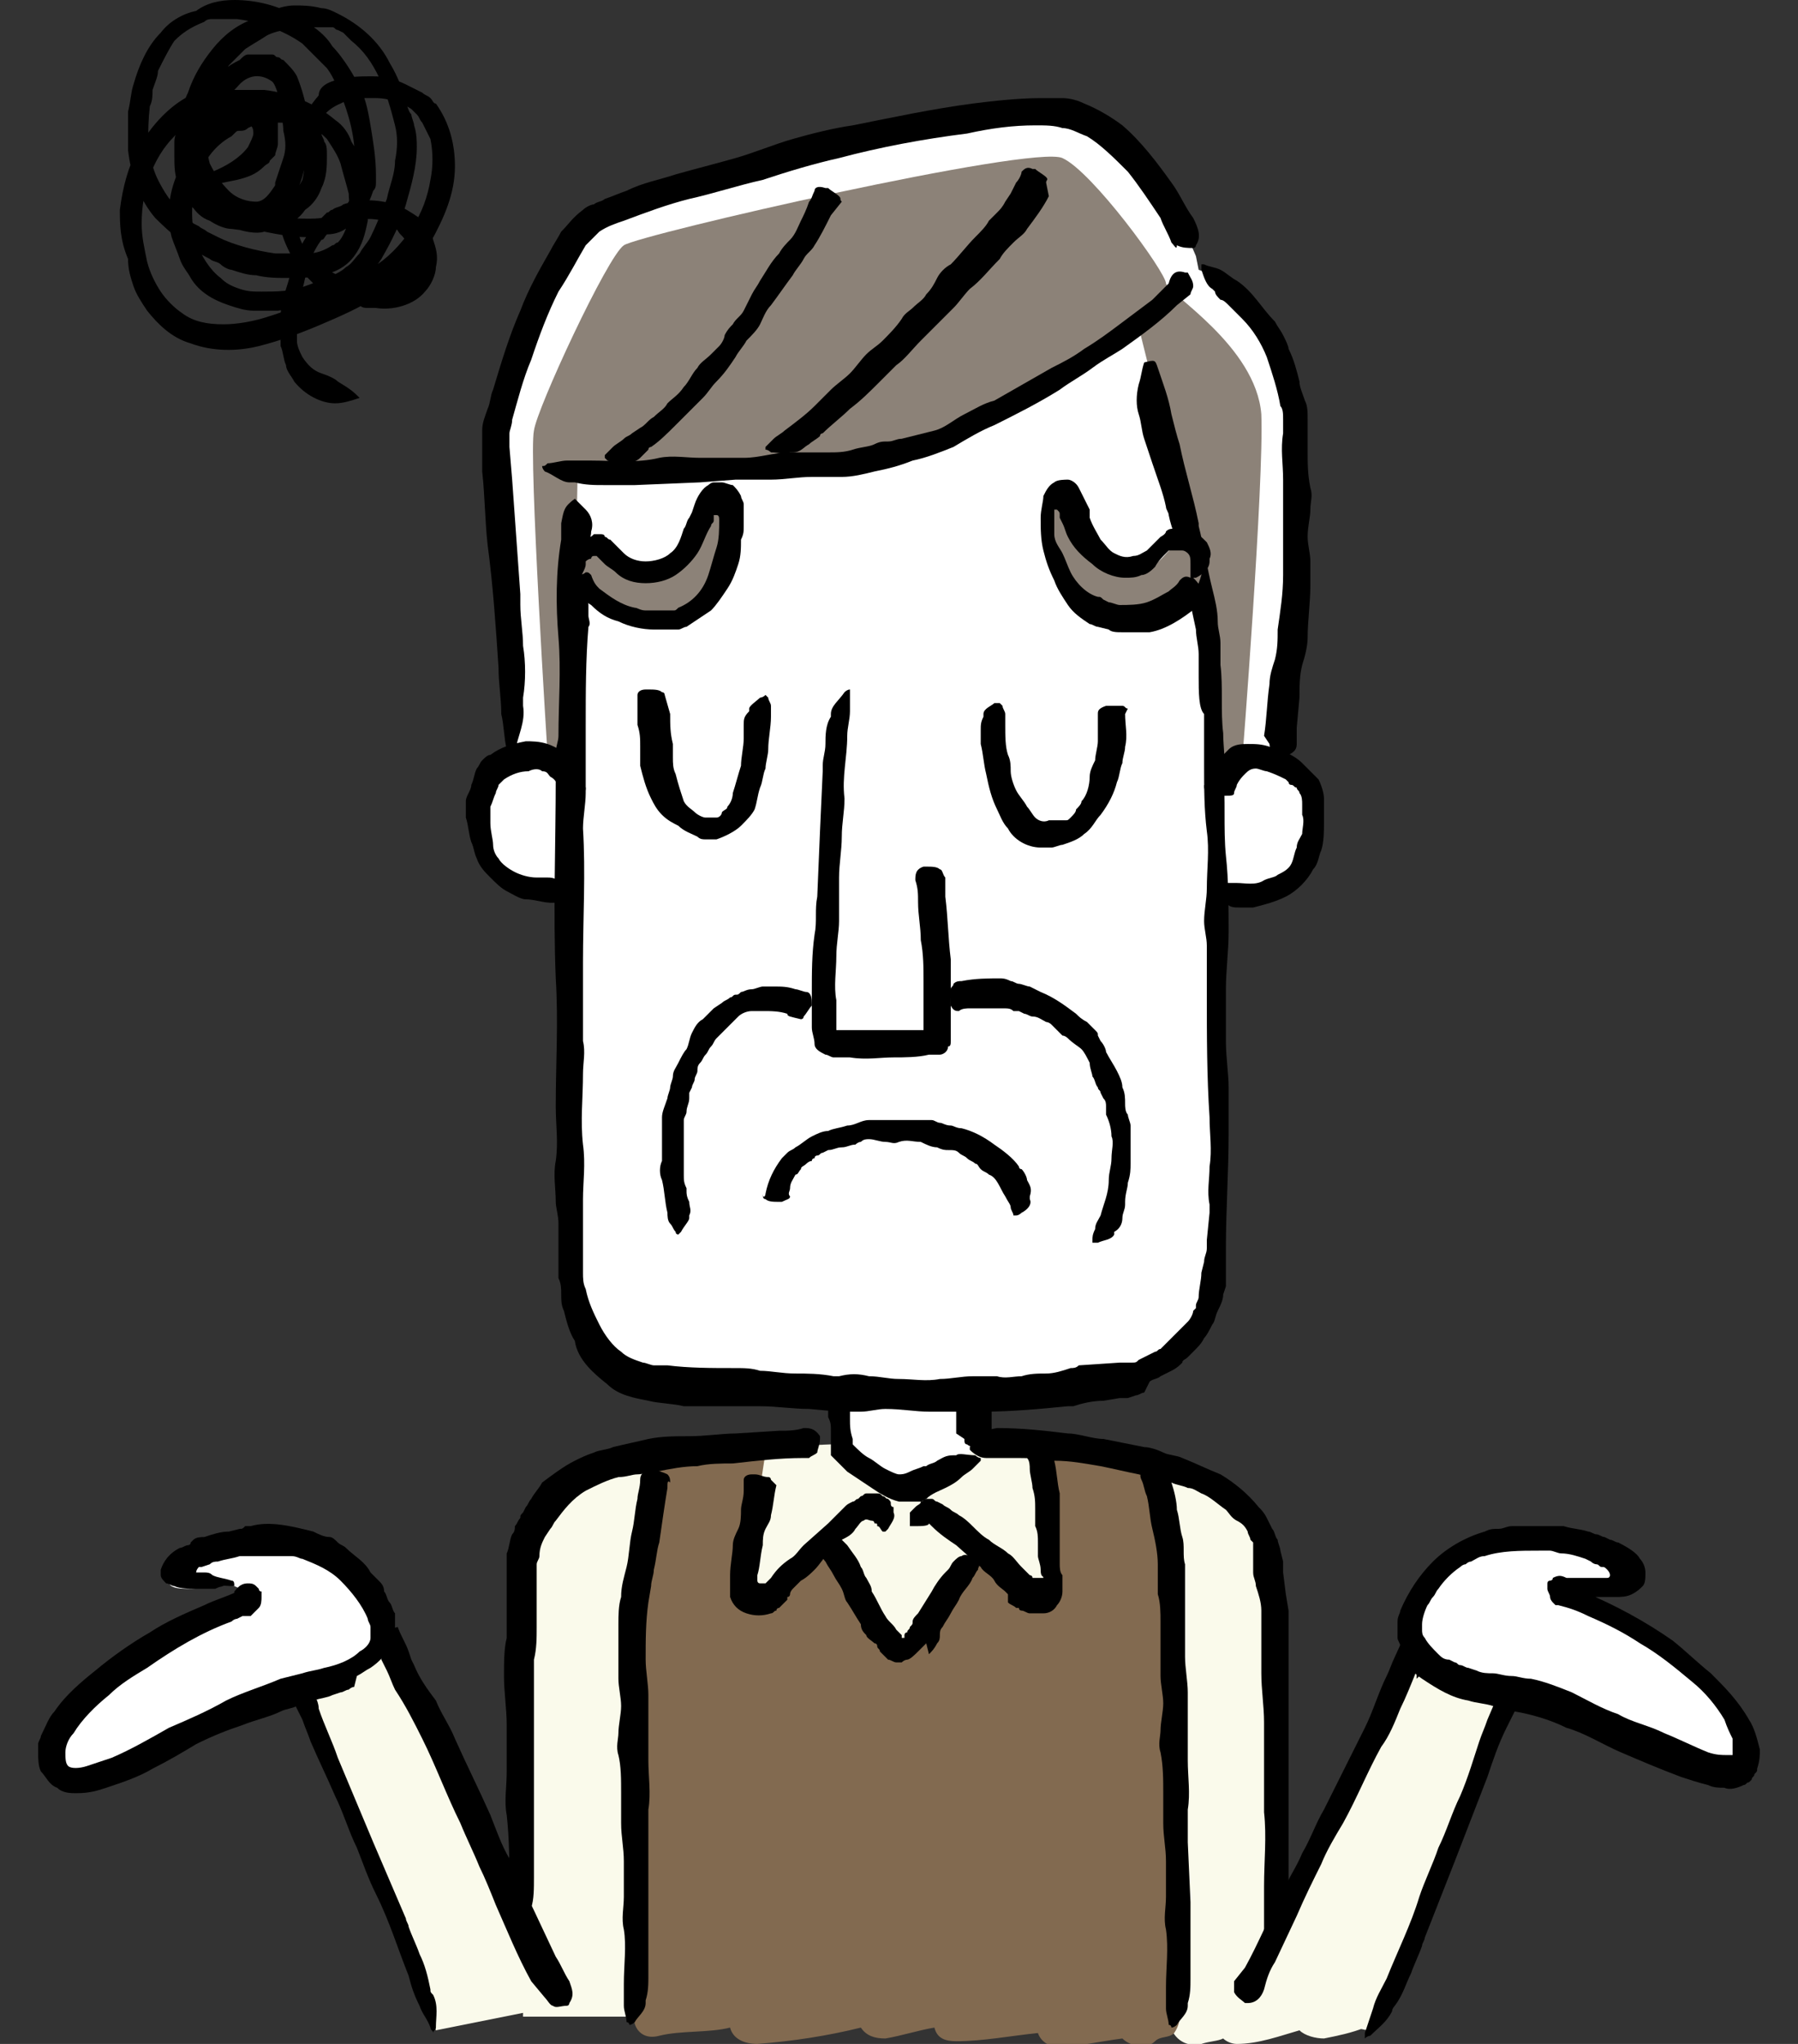 <?xml version="1.0" encoding="utf-8"?>
<!-- Generator: Adobe Illustrator 25.2.3, SVG Export Plug-In . SVG Version: 6.00 Build 0)  -->
<svg version="1.1" id="レイヤー_1" xmlns="http://www.w3.org/2000/svg" xmlns:xlink="http://www.w3.org/1999/xlink" x="0px"
	 y="0px" viewBox="0 0 66 75" style="enable-background:new 0 0 66 75;" xml:space="preserve">
<rect x="0" y="0" width="66" height="75" fill="#333333" stroke="none"/>
<style type="text/css">
	.st0{fill:none;}
	.st1{fill:#FAFAEB;}
	.st2{fill:#FFFFFF;}
	.st3{fill:#8C8278;}
	.st4{fill:#826A50;}
</style>
<rect y="0" class="st0" width="66" height="75"/>
<g>
	<path class="st1" d="M49.3,72.5C49.3,72.5,49.3,72.5,49.3,72.5c-0.3-0.1-0.6-0.2-0.9-0.2c-0.8,0.1-1.5,0.4-2.2,0.6
		c-0.2-0.2-0.5-0.4-0.9-0.3c-0.5,0.1-1,0.2-1.6,0.4c-1.3,0.3-0.9,2.3,0.4,2c0.3-0.1,0.6-0.1,0.8-0.2c0.1,0.1,0.3,0.2,0.5,0.2
		c0.8,0,1.6-0.3,2.3-0.5c0.2,0.2,0.6,0.3,0.9,0.3c0.5-0.1,1-0.2,1.5-0.4C51.3,73.6,50.5,71.8,49.3,72.5z"/>
	<g>
		<path class="st1" d="M46.8,71.3c0,0,0.4-10.2-0.1-13.8c-0.2-1.4-1.2-2.8-2.8-3.4c-2.2-0.9-8.4-1.1-8.4-1.1h-5c0,0-6.1,0.2-8.4,1.1
			c-1.6,0.7-2.5,1.9-2.7,3.3c-0.5,3.7-0.2,14-0.2,14v2.6h27.3L46.8,71.3z"/>
	</g>
	<g>
		<path class="st2" d="M19,27.8c0,0-0.6-8.5-0.9-11.4c-0.1-1.6,2.4-7.4,3.4-8.2c1-0.9,14.2-4.2,17.3-4c3.1,0.2,5.1,5.2,5.1,5.2
			L44,9.9c0,0,3.4,1.1,3.6,5.8c0.1,4.7-0.6,12.1-0.6,12.1l0.3,0.3c1.2,0.7,1.1,2.5,0.6,3.5c-0.6,1.2-2.5,1.5-3.2,0.9l-0.2,0.8
			c0,6.1,0,13.1-0.1,14c-0.3,1.6-1,2.6-2.7,3.3c-9.7,1.1-17.6,0.1-17.6,0.1c-1.5-0.2-2.4-1.4-2.7-3.3c-0.1-0.8-0.2-7.2-0.2-13.7
			l0-1.1c-0.7,0.5-2.7,0.3-3.2-0.9c-0.5-1-0.6-2.7,0.5-3.4L19,27.8z"/>
	</g>
	<path class="st3" d="M20.1,27.7c0,0-0.7-11-0.5-11.9c0.1-0.8,2.7-6.4,3.3-6.8c0.6-0.4,15-3.7,16.1-3.2c1.1,0.5,3.8,4.2,3.8,4.6
		c0.1,0.4,3.3,2.3,3.5,4.8c0.1,2.5-0.7,12.7-0.7,12.7l-0.9,0.8l-0.1-5.4L41.8,12c0,0-7.2,4.4-10.3,5c-3,0.5-10.3,0.5-10.3,0.5
		L21,28.2L20.1,27.7z"/>
	<g>
		<path class="st4" d="M41.8,72.9c-0.6,0-1.3,0.2-1.9,0.3c-0.1-0.3-0.4-0.5-0.7-0.5c-0.9,0-1.8,0.2-2.7,0.3c0-0.5-0.4-1-1-0.9
			c-0.6,0.1-1.2,0.3-1.8,0.4c-0.1-0.1-0.3-0.2-0.5-0.2c-1.4,0-2.6,0.4-3.9,0.7c-0.1-0.4-0.5-0.7-1-0.6c-1.4,0.2-2.9,0.5-4.3,0.8
			c-1.1,0.2-0.9,1.8,0.2,1.5c0.8-0.2,1.8-0.1,2.6-0.3c0.1,0.4,0.5,0.6,1,0.6c1.3-0.1,2.6-0.3,3.8-0.6c0.2,0.3,0.5,0.4,0.9,0.4
			c0.6-0.1,1.2-0.3,1.8-0.4c0.1,0.4,0.4,0.5,0.8,0.5c1,0,2-0.2,3-0.3c0.1,0.3,0.4,0.5,0.7,0.5c0.8,0,1.6-0.2,2.4-0.3
			c0.3,0.3,0.9,0.4,1.2,0.1c0.2-0.2,0.5-0.1,0.7-0.3C43.8,73.6,42.6,72.3,41.8,72.9z"/>
		<path class="st4" d="M24.2,53.3c0,0-0.8,5-0.8,7.8c0,2.8,0,12.7,0,12.7h20.1L43.1,59l-0.6-5.3l-4.3-0.5c0,0,0.7,5.5,0.2,5.6
			C38,58.9,35.6,57,35.6,57s-1.8,3.4-2.4,3.4c-0.6,0-2.6-3.7-2.6-3.7s-2.4,2.3-2.9,2.2c-0.5-0.1,0.4-5.6,0.4-5.6L24.2,53.3z"/>
	</g>
	<g>
		<polygon class="st1" points="20.5,73.6 14.2,60.2 10.8,61.8 16,74.5 		"/>
	</g>
	<g>
		<polygon class="st1" points="45.6,73.6 52,60.2 55.4,61.8 50.2,74.5 		"/>
	</g>
	<g>
		<g>
			<g>
				<path d="M21.1,18.3c0.2,0.2,0.3,0.3,0.4,0.4c0.2,0.2,0.3,0.5,0.2,0.8c0,0.2-0.1,0.4-0.1,0.6c-0.1,0.7-0.1,1.4,0,2.1
					c0,0.1,0,0.3,0,0.4c0,0.1,0.1,0.3,0,0.4c-0.1,1.2-0.1,2.4-0.1,3.6c0,0.8,0,1.7,0,2.5c0,0.4-0.1,0.9-0.1,1.3c0.1,1.6,0,3.3,0,4.9
					l0,1.5c0,0.5,0,0.9,0,1.4c0.1,0.4,0,0.8,0,1.2c0,0.9-0.1,1.7,0,2.6c0.1,0.7,0,1.4,0,2c0,0.3,0,0.6,0,0.9c0,0.4,0,0.8,0,1.2
					c0,0.2,0,0.4,0,0.6c0,0.2,0,0.4,0.1,0.6c0.1,0.5,0.3,0.9,0.5,1.3c0.2,0.4,0.5,0.8,0.8,1c0.2,0.2,0.5,0.3,0.8,0.4
					c0.1,0,0.3,0.1,0.4,0.1c0.2,0,0.3,0,0.5,0c0.8,0.1,1.6,0.1,2.5,0.1c0.3,0,0.6,0,0.9,0.1c0.4,0,0.8,0.1,1.3,0.1
					c0.4,0,0.9,0,1.4,0.1c0.1,0,0.1,0,0.2,0c0.4-0.1,0.7-0.1,1.1,0c0.4,0,0.7,0.1,1.1,0.1c0.5,0,1,0.1,1.5,0c0.4,0,0.8-0.1,1.2-0.1
					c0.3,0,0.6,0,0.9,0c0.3,0.1,0.6,0,0.9,0c0.3-0.1,0.6-0.1,0.9-0.1c0.3,0,0.6-0.1,0.9-0.2c0.1,0,0.2,0,0.3-0.1l1.5-0.1l0.4,0
					c0.2,0,0.2,0,0.3-0.1c0.2-0.1,0.4-0.2,0.6-0.3c0.1,0,0.1-0.1,0.2-0.1c0.1-0.1,0.1-0.1,0.2-0.2c0.1-0.1,0.1-0.1,0.2-0.2
					c0.1-0.1,0.1-0.1,0.2-0.2c0.1-0.1,0.1-0.1,0.2-0.2l0.2-0.2c0.1-0.1,0.2-0.3,0.2-0.4l0.1-0.1l0-0.1c0-0.1,0.1-0.2,0.1-0.3
					c0-0.3,0.1-0.6,0.1-0.9l0.1-0.4c0-0.2,0.1-0.3,0.1-0.5c0-0.1,0-0.2,0-0.3l0.1-1c0-0.1,0-0.2,0-0.3c-0.1-0.5,0-0.9,0-1.4
					c0.1-0.6,0-1.2,0-1.8c-0.1-1.5-0.1-3-0.1-4.5c0-0.6,0-1.2,0-1.8c0-0.3-0.1-0.6-0.1-0.9c0-0.4,0.1-0.8,0.1-1.2
					c0-0.7,0.1-1.4,0-2.1c-0.1-0.8-0.1-1.6-0.1-2.4c0-0.6,0-1.3,0-1.9C44,26,44,25.4,44,24.8l0-0.4c0-0.1,0-0.3,0-0.4
					c0-0.3-0.1-0.6-0.1-0.9l-0.3-1.4l-0.1-0.7l-0.2-0.7c-0.1-0.5-0.3-0.9-0.4-1.4c0-0.1-0.1-0.2-0.1-0.3c-0.1-0.5-0.3-1-0.5-1.6
					c-0.1-0.3-0.2-0.6-0.3-0.9c-0.1-0.3-0.1-0.6-0.2-0.9c-0.1-0.3-0.1-0.7,0-1.1c0.1-0.3,0.1-0.5,0.2-0.8c0.4-0.1,0.4-0.1,0.5,0.2
					c0.2,0.6,0.4,1.1,0.5,1.7c0.1,0.4,0.2,0.8,0.3,1.1c0.2,1,0.5,1.9,0.7,2.9l0,0.1c0.2,0.8,0.3,1.5,0.5,2.3
					c0.1,0.4,0.2,0.8,0.2,1.2c0,0.3,0.1,0.5,0.1,0.8l0,0.1l0,0.1c0,0.1,0,0.1,0,0.1l0,0.1c0,0.1,0,0.3,0,0.4c0.1,0.8,0,1.7,0.1,2.5
					c0,0.5,0.1,1,0,1.4c0.1,1,0,2.1,0.1,3.1c0.1,0.9,0.1,1.9,0.1,2.8c0,0.7-0.1,1.4-0.1,2.1c0,0.6,0,1.3,0,1.9
					c0,0.6,0.1,1.2,0.1,1.7c0,0.6,0,1.1,0,1.7c0,1.4-0.1,2.8-0.1,4.2l0,0.5c0,0.1,0,0.2,0,0.3l0,0.3c0,0.1,0,0.2,0,0.3l-0.1,0.3
					c0,0.2-0.1,0.4-0.2,0.6c-0.1,0.2-0.1,0.4-0.2,0.5c-0.1,0.2-0.2,0.4-0.3,0.5c-0.1,0.2-0.2,0.3-0.4,0.5l-0.2,0.2
					c-0.1,0.1-0.2,0.1-0.2,0.2c-0.1,0.1-0.2,0.2-0.4,0.3l-0.4,0.2c-0.1,0.1-0.3,0.1-0.4,0.2L42,51.1c-0.1,0-0.2,0.1-0.3,0.1
					l-0.3,0.1c-0.1,0-0.2,0-0.3,0l-0.6,0.1c-0.4,0-0.8,0.1-1.1,0.2c-0.1,0-0.1,0-0.2,0c-1,0.1-2.1,0.2-3.1,0.2c-0.5,0-1,0.1-1.6,0.1
					c-0.5,0-1,0-1.6,0c-1.1,0-2.1-0.1-3.2-0.2c-0.6,0-1.2-0.1-1.8-0.1c-0.9,0-1.7,0-2.6,0c-0.1,0-0.1,0-0.2,0
					c-0.4-0.1-0.9-0.1-1.3-0.2c-0.5-0.1-1.1-0.2-1.5-0.6c-0.5-0.4-1.1-0.9-1.2-1.6c-0.2-0.3-0.3-0.7-0.4-1.1
					c-0.1-0.2-0.1-0.4-0.1-0.6c0-0.2,0-0.4-0.1-0.6c0-0.2,0-0.4,0-0.5l0-0.5c0-0.4,0-0.7,0-1c0-0.3-0.1-0.6-0.1-0.8
					c0-0.5-0.1-1,0-1.5c0.1-0.7,0-1.3,0-2c0-1.6,0.1-3.1,0-4.7c-0.1-2.5,0-4.9,0-7.4c0-0.3,0-0.6,0-0.9c0-0.2,0.1-0.4,0.1-0.6
					c0-1.2,0.1-2.4,0-3.6c-0.1-1.2-0.1-2.4,0.1-3.6c0-0.2,0-0.4,0-0.6C20.7,18.7,20.7,18.6,21.1,18.3z"/>
			</g>
		</g>
	</g>
	<g>
		<g>
			<g>
				<path d="M43.2,11.2c-0.6,0.6-1.3,1.1-2,1.6c-0.3,0.2-0.7,0.4-1.1,0.7c-0.4,0.3-0.8,0.5-1.2,0.8c-0.8,0.5-1.6,0.9-2.4,1.3
					c-0.5,0.2-1,0.5-1.5,0.8c-0.5,0.2-1,0.4-1.5,0.5c-0.5,0.2-0.9,0.3-1.4,0.4c-0.4,0.1-0.8,0.2-1.2,0.2c-0.4,0-0.8,0-1.1,0
					c-0.5,0-1,0.1-1.5,0.1L27,17.6l-1.3,0.1l-2.4,0.1c-0.1,0-0.2,0-0.2,0c-0.3,0-0.6,0-0.9,0c-0.4,0-0.7,0-1.1-0.1c0,0-0.1,0-0.2,0
					c-0.3,0-0.6-0.3-0.9-0.4c0,0-0.1-0.1-0.1-0.2c0.1,0,0.1,0,0.2-0.1c0.2,0,0.5-0.1,0.7-0.1c0.3,0,0.6,0,0.9,0
					c0.8,0,1.7,0.1,2.5-0.1c0.5-0.1,1,0,1.5,0c0.5,0,1.1,0,1.6,0c0.6,0,1.1-0.2,1.7-0.2c0.5,0,0.9,0,1.4,0c0.3,0,0.6,0,0.9-0.1
					c0.3-0.1,0.6-0.1,0.8-0.2c0.2-0.1,0.3-0.1,0.5-0.1c0.2,0,0.3-0.1,0.5-0.1c0.4-0.1,0.8-0.2,1.2-0.3c0.4-0.1,0.7-0.4,1.1-0.6
					c0.4-0.2,0.7-0.4,1.1-0.5c0.7-0.4,1.4-0.8,2.1-1.2c0.4-0.2,0.8-0.4,1.2-0.7c0.5-0.3,0.9-0.6,1.3-0.9c0.4-0.3,0.8-0.6,1.2-0.9
					c0.2-0.2,0.4-0.4,0.6-0.6C43,10,43.2,9.9,43.5,10c0,0,0.1,0,0.1,0c0.1,0.2,0.2,0.3,0.2,0.5c0,0.1-0.1,0.2-0.1,0.3c0,0,0,0,0,0
					L43.2,11.2L43.2,11.2z"/>
			</g>
		</g>
	</g>
	<g>
		<g>
			<g>
				<g>
					<path d="M44.3,28.7c0.1-0.2,0.1-0.4,0.3-0.6c0.1-0.2,0.3-0.4,0.5-0.6c0.2-0.2,0.5-0.2,0.7-0.2c0.3,0,0.5,0,0.8,0.1
						c0.4,0.1,0.9,0.3,1.2,0.6c0.1,0.1,0.2,0.2,0.3,0.3c0.1,0.1,0.2,0.2,0.3,0.3c0.1,0.2,0.2,0.5,0.2,0.7l0,0.2l0,0.2
						c0,0.1,0,0.2,0,0.4c0,0.4,0,0.8-0.1,1.1c-0.1,0.2-0.1,0.5-0.3,0.7c-0.2,0.4-0.6,0.8-1,1c-0.4,0.2-0.8,0.3-1.2,0.4
						c0,0-0.1,0-0.1,0c-0.1,0-0.3,0-0.4,0c-0.2,0-0.4,0-0.5-0.2c0,0,0,0-0.1,0c-0.1,0-0.2-0.1-0.2-0.2c0-0.1,0-0.2-0.1-0.3
						c0,0,0-0.1,0.1-0.2c0,0,0.1,0,0.1,0c0.1,0,0.2,0,0.2,0c0.1,0,0.1,0,0.2,0c0.1,0,0.1,0,0.2,0c0.3,0,0.7,0.1,1-0.1
						c0.2-0.1,0.4-0.1,0.5-0.2c0.2-0.1,0.4-0.2,0.5-0.4c0.1-0.2,0.1-0.4,0.2-0.6c0-0.2,0.1-0.3,0.2-0.5c0-0.2,0.1-0.5,0-0.7
						c0-0.1,0-0.1,0-0.2c0-0.1,0-0.1,0-0.2c0-0.1,0-0.3-0.1-0.4c0-0.1-0.1-0.1-0.1-0.2c-0.1,0-0.1-0.1-0.2-0.1
						c-0.1,0-0.1-0.1-0.1-0.1l-0.1-0.1c-0.2-0.1-0.4-0.2-0.7-0.3c-0.1,0-0.3-0.1-0.4-0.1c-0.2,0-0.3,0.1-0.4,0.2
						c-0.1,0.1-0.2,0.2-0.3,0.4c0,0.1-0.1,0.2-0.1,0.3c0,0.1-0.1,0.1-0.4,0.1c0,0-0.1,0-0.1,0c-0.2-0.1-0.3-0.1-0.5-0.2
						c-0.1,0-0.1-0.1-0.1-0.2c0,0,0,0,0,0C44.3,28.9,44.3,28.8,44.3,28.7L44.3,28.7z"/>
				</g>
			</g>
		</g>
	</g>
	<g>
		<g>
			<g>
				<g>
					<path d="M20.6,29.1c-0.1-0.3-0.2-0.5-0.4-0.6c-0.1-0.1-0.1-0.2-0.3-0.2c-0.1-0.1-0.3-0.1-0.5,0c-0.3,0-0.6,0.1-0.9,0.3
						c-0.1,0.1-0.1,0.1-0.2,0.2c0,0.1-0.1,0.2-0.1,0.3c-0.1,0.2-0.1,0.3-0.2,0.5c0,0.1,0,0.2,0,0.3c0,0.1,0,0.2,0,0.3
						c0,0.3,0.1,0.6,0.1,0.8c0,0.2,0.1,0.4,0.2,0.5c0.1,0.2,0.4,0.4,0.6,0.5c0.2,0.1,0.5,0.2,0.8,0.2c0,0,0.1,0,0.1,0
						c0.1,0,0.2,0,0.3,0c0.1,0,0.2,0,0.4,0.1c0,0,0,0,0.1,0c0.1,0,0.1,0,0.2,0.1c0.1,0.1,0.2,0.1,0.3,0.2c0,0,0.1,0.1,0.1,0.1
						c0,0,0,0.1,0,0.1c-0.1,0.1-0.2,0.2-0.3,0.2c-0.1,0-0.2,0-0.2,0.1c-0.1,0-0.2,0-0.2,0c-0.4,0.1-0.8-0.1-1.2-0.1
						c-0.2,0-0.5-0.2-0.7-0.3c-0.2-0.1-0.4-0.3-0.6-0.5c-0.2-0.2-0.4-0.4-0.5-0.7c-0.1-0.2-0.1-0.4-0.2-0.6
						c-0.1-0.3-0.1-0.6-0.2-0.9c0-0.1,0-0.2,0-0.3c0-0.1,0-0.2,0-0.3c0-0.2,0.2-0.4,0.2-0.6c0.1-0.2,0.1-0.4,0.2-0.6
						c0.1-0.1,0.1-0.2,0.2-0.3c0.1-0.1,0.2-0.2,0.3-0.2c0.4-0.3,0.8-0.4,1.3-0.5c0.2,0,0.5,0,0.8,0.1c0.3,0.1,0.6,0.3,0.8,0.5
						c0.2,0.2,0.3,0.4,0.4,0.7c0.1,0.1,0.1,0.3,0.2,0.4c0,0.1,0,0.2-0.2,0.3c0,0-0.1,0-0.1,0c-0.2,0-0.4,0-0.5,0
						c-0.1,0-0.1,0-0.2-0.1c0,0,0,0,0,0C20.6,29.2,20.6,29.1,20.6,29.1L20.6,29.1z"/>
				</g>
			</g>
		</g>
	</g>
	<g>
		<g>
			<g>
				<path d="M46.4,27c0.1-0.6,0.1-1.2,0.2-1.9c0-0.3,0.1-0.6,0.2-0.9c0.1-0.4,0.1-0.7,0.1-1.1c0.1-0.7,0.2-1.3,0.2-2
					c0-0.4,0-0.8,0-1.2c0-0.4,0-0.8,0-1.2c0-0.4,0-0.7,0-1.1c0-0.6-0.1-1.1,0-1.7c0-0.2,0-0.4,0-0.5c0-0.2,0-0.4-0.1-0.5
					c-0.1-0.6-0.3-1.2-0.5-1.8c-0.2-0.5-0.5-1-0.9-1.4c0,0-0.1-0.1-0.1-0.1c-0.1-0.1-0.3-0.3-0.4-0.4C45,11.1,44.9,11,44.8,11
					c-0.1-0.1-0.2-0.2-0.2-0.3c0,0-0.1-0.1-0.1-0.1c-0.2-0.1-0.3-0.4-0.4-0.7c0,0,0-0.1,0-0.2c0.1,0,0.1,0,0.1,0
					c0.2,0.1,0.4,0.1,0.6,0.2c0.2,0.1,0.4,0.3,0.6,0.4c0.6,0.4,0.9,1,1.4,1.5c0.1,0.2,0.2,0.3,0.3,0.5c0.1,0.2,0.2,0.4,0.2,0.5
					c0.2,0.4,0.3,0.8,0.4,1.2c0,0.2,0.1,0.4,0.2,0.7c0.1,0.2,0.1,0.4,0.1,0.7c0,0.1,0,0.2,0,0.3l0,0.3c0,0.2,0,0.3,0,0.5
					c0,0.5,0,0.9,0.1,1.4c0.1,0.3,0,0.5,0,0.8c0,0.3-0.1,0.6-0.1,1c0,0.3,0.1,0.6,0.1,0.9c0,0.3,0,0.6,0,0.9c0,0.6-0.1,1.3-0.1,1.9
					c0,0.3-0.1,0.7-0.2,1c-0.1,0.4-0.1,0.8-0.1,1.2l-0.1,1.1c0,0.2,0,0.4,0,0.6c0,0.2-0.1,0.3-0.3,0.4c0,0-0.1,0-0.1,0
					c-0.2-0.1-0.3-0.1-0.5-0.2c-0.1,0-0.1-0.2-0.1-0.2c0,0,0,0,0,0L46.4,27L46.4,27z"/>
			</g>
		</g>
	</g>
	<g>
		<g>
			<g>
				<path d="M42.6,8c-0.4-0.6-0.8-1.2-1.2-1.7c-0.5-0.5-1-1-1.5-1.3c-0.3-0.1-0.6-0.3-0.9-0.3c-0.3-0.1-0.6-0.1-1-0.1
					c-0.8,0-1.6,0.1-2.5,0.3c-1.6,0.2-3.2,0.5-4.7,0.9c-0.9,0.2-1.9,0.5-2.8,0.8c-0.9,0.2-1.8,0.5-2.7,0.7c-0.8,0.2-1.6,0.5-2.4,0.8
					c-0.3,0.1-0.6,0.2-0.9,0.4c-0.1,0.1-0.1,0.1-0.2,0.2c0,0,0,0-0.1,0.1l-0.1,0.1L21.5,9c-0.3,0.5-0.6,1.1-1,1.7
					c-0.4,0.8-0.7,1.6-1,2.5c-0.3,0.7-0.5,1.5-0.7,2.2c0,0.2-0.1,0.4-0.1,0.5c0,0.1,0,0.2,0,0.3c0,0.1,0,0.1,0,0.2l0.1,1.2l0.3,4.2
					c0,0.1,0,0.3,0,0.4c0,0.5,0.1,1,0.1,1.5c0.1,0.6,0.1,1.3,0,1.9c0,0.1,0,0.2,0,0.3c0.1,0.6-0.2,1.1-0.3,1.7
					c0,0.1-0.1,0.1-0.2,0.2c0-0.1-0.1-0.2-0.1-0.3c-0.1-0.4-0.1-0.9-0.2-1.3c0-0.6-0.1-1.1-0.1-1.7c-0.1-1.5-0.2-3-0.4-4.5
					c-0.1-0.9-0.1-1.8-0.2-2.7l0-0.7l0-0.2l0-0.2c0-0.1,0-0.1,0-0.2l0-0.2c0-0.3,0.1-0.5,0.2-0.8c0.1-0.2,0.1-0.5,0.2-0.7
					c0.3-1,0.6-2,1-2.9c0.3-0.8,0.7-1.5,1.1-2.2c0.1-0.2,0.3-0.5,0.4-0.7C20.9,8.2,21,8,21.4,7.7c0.1-0.1,0.3-0.2,0.4-0.2
					c0.1-0.1,0.3-0.1,0.4-0.2c0.3-0.1,0.5-0.2,0.8-0.3c0.6-0.3,1.2-0.4,1.8-0.6c0.7-0.2,1.5-0.4,2.2-0.6c0.7-0.2,1.4-0.5,2.1-0.7
					c0.7-0.2,1.5-0.4,2.2-0.5c1.5-0.3,2.9-0.6,4.4-0.8c0.8-0.1,1.7-0.2,2.5-0.2c0.1,0,0.3,0,0.4,0c0.1,0,0.3,0,0.4,0
					c0.3,0,0.6,0.1,0.8,0.2c0.5,0.2,1,0.5,1.4,0.8c0.7,0.6,1.3,1.4,1.8,2.1c0.3,0.4,0.5,0.9,0.8,1.3c0.2,0.4,0.3,0.7,0.1,1
					c0,0,0,0.1-0.1,0.1c-0.2,0-0.4,0-0.6-0.1C43.2,9.2,43.1,9,43,8.9c0,0,0,0,0,0C42.9,8.6,42.7,8.3,42.6,8L42.6,8z"/>
			</g>
		</g>
	</g>
	<g>
		<g>
			<g>
				<path d="M38.5,7.2c-0.2,0.4-0.5,0.8-0.8,1.2c-0.1,0.2-0.3,0.3-0.5,0.5c-0.2,0.2-0.4,0.4-0.5,0.6c-0.4,0.4-0.7,0.8-1.1,1.1
					c-0.2,0.2-0.4,0.5-0.6,0.7c-0.2,0.2-0.4,0.4-0.6,0.6c-0.2,0.2-0.4,0.4-0.6,0.6c-0.3,0.3-0.6,0.7-0.9,0.9
					c-0.2,0.2-0.4,0.4-0.6,0.6c-0.4,0.4-0.7,0.7-1.1,1c-0.3,0.3-0.7,0.6-1,0.9c0,0-0.1,0-0.1,0.1c-0.1,0.1-0.3,0.2-0.4,0.3
					c-0.2,0.1-0.3,0.3-0.6,0.3c0,0-0.1,0-0.1,0c-0.2,0.1-0.4,0-0.7,0c0,0-0.1-0.1-0.2-0.1c0,0,0-0.1,0-0.1c0.1-0.1,0.2-0.2,0.3-0.3
					c0.1-0.1,0.3-0.2,0.4-0.3c0.4-0.3,0.8-0.6,1.1-0.9c0.2-0.2,0.4-0.4,0.6-0.6c0.2-0.2,0.5-0.4,0.7-0.6c0.2-0.2,0.4-0.5,0.6-0.7
					c0.2-0.2,0.4-0.3,0.6-0.5c0.2-0.2,0.5-0.5,0.7-0.8c0.1-0.2,0.3-0.3,0.4-0.4c0.2-0.2,0.4-0.3,0.5-0.5c0.2-0.2,0.3-0.4,0.4-0.6
					c0.1-0.2,0.3-0.4,0.5-0.5c0.3-0.3,0.6-0.7,0.9-1c0.2-0.2,0.4-0.4,0.5-0.6c0.1-0.1,0.2-0.2,0.3-0.3c0.1-0.1,0.2-0.2,0.3-0.4
					l0.2-0.3l0.1-0.2l0.1-0.2c0.1-0.1,0.2-0.3,0.2-0.4c0.1-0.1,0.2-0.2,0.4-0.1c0,0,0.1,0,0.1,0c0.1,0.1,0.3,0.2,0.4,0.3
					c0.1,0.1,0,0.1,0,0.2c0,0,0,0,0,0L38.5,7.2L38.5,7.2z"/>
			</g>
		</g>
	</g>
	<g>
		<g>
			<g>
				<path d="M30.5,7.9c-0.2,0.4-0.4,0.8-0.6,1.1c-0.1,0.2-0.3,0.3-0.4,0.5c-0.1,0.2-0.3,0.4-0.4,0.6c-0.3,0.4-0.5,0.7-0.8,1.1
					c-0.2,0.2-0.3,0.5-0.4,0.7c-0.1,0.2-0.3,0.4-0.5,0.6c-0.1,0.2-0.3,0.4-0.4,0.6c-0.2,0.3-0.4,0.6-0.7,0.9
					c-0.2,0.2-0.3,0.4-0.5,0.6c-0.2,0.2-0.3,0.3-0.5,0.5l-0.5,0.5c-0.3,0.3-0.6,0.6-0.9,0.8c0,0-0.1,0-0.1,0.1
					c-0.1,0.1-0.2,0.2-0.3,0.3C23.4,16.9,23.2,17,23,17c0,0-0.1,0-0.1,0c-0.1,0.1-0.4,0-0.6-0.1c0,0-0.1-0.1-0.1-0.1
					c0,0,0-0.1,0-0.1c0.1-0.1,0.2-0.2,0.3-0.3c0.1-0.1,0.3-0.2,0.4-0.3c0.1-0.1,0.2-0.1,0.3-0.2l0.3-0.2c0.2-0.1,0.3-0.3,0.5-0.4
					c0.2-0.2,0.4-0.3,0.5-0.5c0.2-0.2,0.4-0.3,0.6-0.6c0.2-0.2,0.3-0.5,0.5-0.7c0.1-0.2,0.3-0.3,0.5-0.5c0.1-0.1,0.2-0.2,0.3-0.3
					c0.1-0.1,0.2-0.3,0.2-0.4c0.1-0.2,0.2-0.3,0.3-0.4c0.1-0.2,0.3-0.3,0.4-0.5c0.1-0.2,0.2-0.4,0.3-0.6c0.1-0.2,0.2-0.3,0.3-0.5
					c0.2-0.3,0.4-0.7,0.7-1c0.1-0.2,0.3-0.4,0.4-0.5c0.2-0.2,0.3-0.5,0.4-0.7c0.1-0.2,0.2-0.4,0.3-0.7c0.1-0.1,0.1-0.2,0.2-0.4
					c0-0.1,0.1-0.2,0.4-0.1c0,0,0.1,0,0.1,0c0.1,0.1,0.3,0.2,0.4,0.3c0.1,0.1,0,0.1,0.1,0.2c0,0,0,0,0,0L30.5,7.9L30.5,7.9z"/>
			</g>
		</g>
	</g>
	<g>
		<g>
			<g>
				<path d="M34.7,32.9c0.1,0.8,0.1,1.5,0.2,2.3c0,0.4,0,0.8,0,1.1c0,0.4,0,0.9,0,1.3c0,0.1,0,0.2,0,0.3c0,0.1,0,0.2,0,0.3
					c0,0.1,0,0.2-0.1,0.2c0,0.2-0.2,0.3-0.3,0.3l-0.1,0l-0.1,0c0,0-0.1,0-0.1,0l-0.1,0c-0.4,0.1-0.9,0.1-1.3,0.1c-0.5,0-1,0.1-1.6,0
					c-0.1,0-0.3,0-0.4,0c-0.1,0-0.1,0-0.2,0c-0.1,0-0.2-0.1-0.3-0.1c-0.2-0.1-0.4-0.2-0.4-0.4c0-0.2-0.1-0.4-0.1-0.6
					c0-0.4,0-0.9,0-1.3c0-0.7,0-1.4,0.1-2.1c0.1-0.5,0-0.9,0.1-1.4l0.1-2.4l0.1-2.2c0-0.1,0-0.1,0-0.2c0-0.3,0.1-0.5,0.1-0.8
					c0-0.3,0-0.7,0.2-1c0,0,0-0.1,0-0.1c0-0.3,0.3-0.5,0.5-0.8c0,0,0.1-0.1,0.2-0.1c0,0,0,0.1,0,0.1c0,0.2,0,0.4,0,0.7
					c0,0.3-0.1,0.6-0.1,0.9c0,0.8-0.2,1.5-0.1,2.3c0,0.5-0.1,0.9-0.1,1.4c0,0.5-0.1,1-0.1,1.5c0,0.5,0,1.1,0,1.6
					c0,0.4-0.1,0.8-0.1,1.3c0,0.5-0.1,1.1,0,1.6c0,0.3,0,0.6,0,0.9l0,0.1c0,0,0,0,0,0c0,0,0,0,0,0.1c0,0,0,0,0,0c0,0,0,0,0,0
					c0,0,0.1,0,0.1,0c0.3,0,0.7,0,1.1,0c0.4,0,0.7,0,1.1,0c0.2,0,0.4,0,0.5,0c0.1,0,0.2,0,0.3,0l0.1,0l0,0l0,0c0,0,0,0,0,0
					c0,0,0,0,0,0l0-0.1l0-0.1l0-0.3c0-0.4,0-0.8,0-1.3c0-0.5,0-1-0.1-1.5c0-0.5-0.1-0.9-0.1-1.4c0-0.3,0-0.5-0.1-0.8
					c0-0.2,0-0.4,0.3-0.5c0,0,0.1,0,0.1,0c0.2,0,0.4,0,0.5,0.1c0.1,0,0.1,0.2,0.2,0.3c0,0,0,0,0,0L34.7,32.9L34.7,32.9z"/>
			</g>
		</g>
	</g>
	<g>
		<g>
			<path class="st3" d="M21.2,21.4c0,0,1.4,1.9,3.6,1.2c2.2-0.7,2.3-4.8,1.4-4.6c-0.5,0.1-0.5,2.5-2.3,2.9c-1.4,0.3-1.5-1.1-2.2-1
				C21,20.2,20.9,20.6,21.2,21.4z"/>
			<g>
				<g>
					<path d="M22,21.6c0.4,0.3,0.8,0.6,1.3,0.7c0.1,0,0.2,0.1,0.4,0.1c0.1,0,0.2,0,0.4,0c0.1,0,0.3,0,0.4,0l0.2,0
						c0.1,0,0.1,0,0.2-0.1c0.5-0.2,0.9-0.6,1.1-1.2c0.1-0.3,0.2-0.7,0.3-1c0.1-0.3,0.1-0.7,0.1-1c0-0.1,0-0.2-0.1-0.2
						c0,0-0.1,0-0.1,0c0,0,0,0.1,0,0.1c0,0,0,0,0,0l0,0l0,0.1c0,0.1-0.1,0.1-0.1,0.2c-0.2,0.3-0.3,0.7-0.5,1
						c-0.2,0.3-0.5,0.6-0.8,0.8c-0.3,0.2-0.7,0.3-1.1,0.3c-0.4,0-0.8-0.1-1.1-0.4c-0.1-0.1-0.3-0.2-0.4-0.3
						c-0.1-0.1-0.2-0.2-0.3-0.3c0,0,0,0,0,0c0,0,0,0,0,0c0,0,0,0,0,0c0,0,0,0,0,0c0,0,0,0,0,0c0,0,0,0-0.1,0c-0.1,0-0.1,0.1-0.1,0.1
						c0,0-0.1,0-0.2,0.1c0,0,0,0,0,0.1c0,0.2-0.2,0.4-0.2,0.6c0,0-0.1,0.1-0.1,0.1c0,0-0.1-0.1-0.1-0.1c-0.1-0.2-0.1-0.3-0.2-0.5
						c0-0.3,0.1-0.6,0.3-0.8c0.1-0.1,0.2-0.2,0.3-0.2c0,0,0.1,0,0.1-0.1c0.1,0,0.1,0,0.2-0.1c0.1,0,0.2,0,0.2,0c0.1,0,0.2,0,0.2,0.1
						c0.1,0,0.1,0.1,0.2,0.1c0,0,0.1,0.1,0.1,0.1c0.2,0.2,0.3,0.3,0.4,0.4c0.2,0.2,0.5,0.3,0.8,0.3c0.3,0,0.7-0.1,0.9-0.3
						c0.3-0.2,0.4-0.6,0.5-0.9c0.1-0.1,0.1-0.3,0.2-0.4l0.1-0.2l0.1-0.3c0.1-0.3,0.3-0.6,0.5-0.7c0,0,0.1-0.1,0.2-0.1l0.1,0
						c0,0,0,0,0.1,0c0,0,0.1,0,0.1,0c0.1,0,0.3,0.1,0.4,0.1c0.1,0.1,0.2,0.2,0.3,0.4c0,0.1,0.1,0.2,0.1,0.3c0,0.1,0,0.2,0,0.3l0,0.2
						c0,0.1,0,0.1,0,0.1c0,0.1,0,0.2,0,0.2c0,0.2,0,0.3-0.1,0.5c0,0.3,0,0.6-0.1,0.9c-0.1,0.3-0.2,0.6-0.4,0.9
						c-0.2,0.3-0.4,0.6-0.6,0.8c-0.3,0.2-0.6,0.4-0.9,0.6c-0.1,0-0.2,0.1-0.3,0.1c-0.1,0-0.2,0-0.3,0c-0.2,0-0.4,0-0.6,0
						c-0.4,0-0.9-0.1-1.3-0.3c-0.4-0.1-0.7-0.3-1-0.6c-0.2-0.1-0.3-0.3-0.5-0.4c-0.1-0.1-0.2-0.3-0.1-0.5c0,0,0-0.1,0-0.1
						c0.1-0.1,0.3-0.1,0.4-0.2c0.1,0,0.1,0,0.2,0.1c0,0,0,0,0,0C21.8,21.4,21.9,21.5,22,21.6L22,21.6z"/>
				</g>
			</g>
		</g>
	</g>
	<g>
		<g>
			<path class="st3" d="M44,21.4c0,0-1.4,1.9-3.6,1.2c-2.2-0.7-2.3-4.8-1.4-4.6c0.5,0.1,0.5,2.5,2.3,2.9c1.4,0.3,1.5-1.1,2.2-1
				C44.2,20.2,44.3,20.6,44,21.4z"/>
			<g>
				<g>
					<path d="M43.9,22.3c-0.5,0.4-1.1,0.8-1.7,0.9c-0.2,0-0.3,0-0.5,0c-0.2,0-0.3,0-0.5,0c-0.2,0-0.4,0-0.5-0.1L40.3,23
						c-0.1,0-0.2-0.1-0.3-0.1c-0.3-0.2-0.6-0.4-0.8-0.7c-0.2-0.3-0.4-0.6-0.5-0.9c-0.2-0.4-0.3-0.7-0.4-1.1
						c-0.1-0.4-0.1-0.8-0.1-1.2c0-0.3,0.1-0.6,0.1-0.8c0.1-0.2,0.2-0.4,0.4-0.5c0.1-0.1,0.4-0.1,0.5-0.1c0.1,0,0.3,0.1,0.4,0.3
						c0.1,0.2,0.2,0.4,0.3,0.6l0.1,0.2l0,0.1L40,19c0.1,0.3,0.3,0.6,0.4,0.8c0.2,0.2,0.3,0.4,0.5,0.5c0.2,0.1,0.4,0.2,0.7,0.1
						c0.2,0,0.3-0.1,0.5-0.2c0.1-0.1,0.1-0.1,0.2-0.2c0.1-0.1,0.2-0.2,0.3-0.3c0,0,0.2-0.1,0.2-0.2c0.1-0.1,0.2-0.1,0.3-0.1
						c0,0,0.1,0,0.1,0l0.1,0c0.1,0,0.1,0,0.2,0l0.1,0c0,0,0,0,0.1,0c0,0,0.1,0,0.1,0.1c0.2,0.1,0.3,0.2,0.5,0.4
						c0.1,0.2,0.2,0.4,0.1,0.6c0,0.1,0,0.1,0,0.1c0,0.3-0.3,0.5-0.5,0.6c0,0-0.1,0-0.2,0c0,0,0-0.1,0-0.1c0-0.2,0-0.3,0-0.4
						c0-0.2,0-0.3-0.1-0.4c0,0-0.1-0.1-0.2-0.1c0,0-0.1,0-0.1,0c0,0-0.1,0-0.1,0c0,0-0.1,0-0.2,0c0,0,0,0-0.1,0c0,0-0.1,0.1-0.1,0.1
						c-0.1,0.1-0.3,0.3-0.4,0.5c-0.1,0.1-0.3,0.3-0.5,0.3c-0.2,0.1-0.4,0.1-0.6,0.1c-0.4,0-0.9-0.2-1.2-0.5c-0.4-0.3-0.7-0.6-0.9-1
						c-0.1-0.2-0.1-0.3-0.2-0.5l-0.1-0.2l0-0.1c0-0.1,0-0.1-0.1-0.2c0,0-0.1,0-0.1,0c0,0,0,0.1,0,0.1c0,0.1,0,0.1,0,0.1c0,0,0,0,0,0
						l0,0.1c0,0.1,0,0.1,0,0.2c0,0.1,0,0.3,0,0.4c0,0.3,0.2,0.5,0.3,0.7c0.1,0.2,0.2,0.5,0.3,0.7c0.2,0.4,0.6,0.8,1,0.9
						c0.1,0,0.1,0,0.2,0.1l0.2,0.1c0.1,0,0.3,0.1,0.4,0.1c0.3,0,0.7,0,1-0.1c0.3-0.1,0.6-0.3,0.8-0.4c0.1-0.1,0.3-0.2,0.4-0.4
						c0.1-0.1,0.2-0.2,0.4-0.1c0,0,0.1,0,0.1,0c0.1,0.1,0.2,0.2,0.3,0.4c0,0.1,0,0.2-0.1,0.3c0,0,0,0,0,0
						C44.1,22.2,44,22.2,43.9,22.3L43.9,22.3z"/>
				</g>
			</g>
		</g>
	</g>
	<g>
		<g>
			<g>
				<path d="M35.3,36c0.5-0.1,1-0.1,1.4-0.1c0.1,0,0.2,0,0.4,0.1c0.1,0,0.2,0.1,0.3,0.1c0.1,0,0.3,0.1,0.4,0.1l0.2,0.1l0.2,0.1
					c0.5,0.2,0.9,0.5,1.3,0.8c0.1,0.1,0.2,0.2,0.4,0.3c0.1,0.1,0.2,0.2,0.3,0.3c0.1,0.1,0.1,0.1,0.1,0.2l0.1,0.2
					c0.1,0.1,0.2,0.3,0.2,0.4c0.1,0.2,0.3,0.5,0.4,0.7c0.1,0.2,0.2,0.4,0.2,0.6c0.1,0.2,0.1,0.4,0.1,0.6c0,0.1,0,0.3,0.1,0.4
					c0,0.1,0.1,0.3,0.1,0.4c0,0.2,0,0.5,0,0.7c0,0.2,0,0.5,0,0.7c0,0.2,0,0.4-0.1,0.7c0,0.2-0.1,0.4-0.1,0.7c0,0,0,0.1,0,0.1
					c0,0.2-0.1,0.3-0.1,0.5c0,0.2-0.1,0.4-0.3,0.5c0,0,0,0,0,0.1c-0.1,0.2-0.4,0.2-0.6,0.3c0,0-0.1,0-0.2,0c0,0,0-0.1,0-0.1
					c0-0.1,0-0.2,0.1-0.4c0-0.2,0.1-0.3,0.2-0.5c0.1-0.4,0.3-0.8,0.3-1.3c0-0.3,0.1-0.5,0.1-0.8c0-0.3,0.1-0.6,0-0.8
					c0-0.3-0.1-0.6-0.2-0.8c0-0.1,0-0.2,0-0.3c0-0.1,0-0.2-0.1-0.3l-0.1-0.2c0-0.1-0.1-0.1-0.1-0.2c-0.1-0.1-0.1-0.3-0.2-0.4
					C40.1,39.4,40,39.2,40,39c-0.1-0.2-0.2-0.4-0.3-0.5c-0.1-0.1-0.3-0.2-0.5-0.4C39.2,38.1,39.1,38,39,38c-0.1-0.1-0.1-0.1-0.2-0.2
					l-0.2-0.2c-0.1-0.1-0.2-0.1-0.2-0.1c-0.2-0.1-0.3-0.2-0.5-0.2c-0.1,0-0.2-0.1-0.3-0.1l-0.2-0.1c-0.1,0-0.1,0-0.2,0
					C37.1,37,37,37,36.8,37c-0.1,0-0.3,0-0.4,0c-0.1,0-0.2,0-0.4,0c-0.1,0-0.2,0-0.4,0c-0.1,0-0.3,0-0.4,0.1c-0.1,0-0.2,0-0.3-0.2
					c0,0,0-0.1,0-0.1c0-0.2-0.1-0.4,0-0.5c0-0.1,0.1-0.1,0.1-0.2c0,0,0,0,0,0C35.1,36,35.2,36,35.3,36L35.3,36z"/>
			</g>
		</g>
	</g>
	<g>
		<g>
			<g>
				<path d="M28.9,37.2c-0.3-0.1-0.6-0.1-0.9-0.1c-0.1,0-0.2,0-0.2,0c-0.1,0-0.2,0-0.2,0c-0.2,0-0.4,0.1-0.5,0.2l-0.1,0.1
					c0,0-0.1,0.1-0.1,0.1l-0.2,0.2l-0.2,0.2c-0.1,0.1-0.1,0.1-0.2,0.2c-0.1,0.1-0.1,0.2-0.2,0.3c-0.1,0.1-0.1,0.2-0.2,0.3
					c-0.1,0.1-0.1,0.2-0.2,0.3c-0.1,0.1-0.1,0.2-0.1,0.3c0,0.1-0.1,0.2-0.1,0.3c0,0.1-0.1,0.2-0.1,0.3l-0.1,0.2c0,0.1,0,0.2,0,0.2
					c0,0.2-0.1,0.3-0.1,0.5c0,0.1-0.1,0.2-0.1,0.3c0,0.1,0,0.2,0,0.3c0,0.4,0,0.8,0,1.2c0,0.2,0,0.3,0,0.5c0,0.2,0,0.3,0.1,0.5
					c0,0,0,0.1,0,0.1c0,0.1,0,0.2,0.1,0.4c0,0.2,0.1,0.3,0,0.5c0,0,0,0,0,0.1c0,0.1-0.2,0.3-0.3,0.5c0,0-0.1,0.1-0.1,0.1
					c0,0-0.1,0-0.1-0.1c-0.1-0.1-0.1-0.2-0.2-0.3c-0.1-0.1-0.1-0.3-0.1-0.4c-0.1-0.4-0.1-0.8-0.2-1.2c-0.1-0.2-0.1-0.5,0-0.7l0-0.4
					c0-0.1,0-0.3,0-0.4c0-0.1,0-0.3,0-0.4c0-0.1,0-0.3,0-0.4c0-0.2,0.1-0.4,0.2-0.7c0-0.1,0.1-0.3,0.1-0.4c0-0.1,0.1-0.3,0.1-0.4
					c0-0.2,0.1-0.3,0.2-0.5c0.1-0.2,0.2-0.4,0.3-0.5c0.1-0.2,0.1-0.4,0.2-0.6c0.1-0.2,0.2-0.4,0.4-0.5l0.2-0.2l0.1-0.1l0.1-0.1
					l0.3-0.2c0.1-0.1,0.2-0.1,0.3-0.2c0.1,0,0.1-0.1,0.2-0.1c0.1,0,0.1,0,0.2-0.1c0.1,0,0.2-0.1,0.4-0.1c0.1,0,0.3-0.1,0.4-0.1
					l0.2,0c0.1,0,0.1,0,0.2,0c0.3,0,0.5,0,0.8,0.1c0.1,0,0.3,0.1,0.4,0.1c0.1,0,0.2,0.1,0.2,0.4c0,0,0,0.1,0,0.1
					c-0.1,0.1-0.2,0.3-0.3,0.4c0,0.1-0.1,0.1-0.1,0.1c0,0,0,0,0,0C29,37.3,28.9,37.3,28.9,37.2L28.9,37.2z"/>
			</g>
		</g>
	</g>
	<g>
		<path class="st2" d="M35.7,53.2l0-1.9h-5.1l0,1.8c0,0,1.3,1.6,2.4,1.6C34.1,54.6,35.7,53.2,35.7,53.2z"/>
		<g>
			<g>
				<path d="M35.1,52.6l0-0.7l0-0.1l0,0c0,0,0,0,0,0l0,0c0,0,0,0,0,0c0,0,0,0,0,0c0,0,0,0,0,0l0,0c-0.1,0-0.1,0-0.2,0
					c-0.3,0-0.5,0-0.8,0c-0.5,0-1-0.1-1.6-0.1c-0.3,0-0.6,0.1-0.9,0.1c-0.1,0-0.1,0-0.2,0l-0.1,0l0,0c0,0-0.1,0-0.1,0l0,0
					c0,0,0,0.1,0,0.1c0,0,0,0,0,0l0,0.2c0,0.2,0,0.4,0.1,0.7c0,0.2,0,0.1,0,0.1l0,0c0,0,0,0,0,0l0,0.1c0.2,0.2,0.4,0.4,0.6,0.5
					c0.2,0.1,0.4,0.3,0.6,0.4c0.2,0.1,0.4,0.2,0.5,0.2c0.1,0,0.2,0,0.4-0.1c0.2-0.1,0.3-0.1,0.5-0.2c0,0,0.1,0,0.1,0
					c0.1-0.1,0.3-0.1,0.4-0.2c0.2-0.1,0.3-0.2,0.6-0.2c0,0,0.1,0,0.1,0c0.1-0.1,0.4,0,0.7,0c0,0,0.1,0.1,0.2,0.1c0,0,0,0.1,0,0.1
					c-0.1,0.1-0.2,0.2-0.3,0.3c-0.1,0.1-0.3,0.2-0.4,0.3c-0.2,0.2-0.4,0.3-0.6,0.4c-0.2,0.1-0.5,0.2-0.7,0.4c-0.1,0-0.1,0.1-0.2,0.1
					c-0.1,0-0.2,0-0.3,0c-0.1,0-0.2,0-0.3,0l-0.1,0l-0.1,0c-0.4-0.1-0.7-0.3-1-0.5c-0.3-0.2-0.6-0.4-0.9-0.6
					c-0.1-0.1-0.2-0.2-0.3-0.3l-0.2-0.2l-0.1-0.1c0,0,0-0.1,0-0.2l0-0.4c0-0.1,0-0.2,0-0.3c0-0.2,0-0.3-0.1-0.5c0,0,0,0,0-0.1
					c0,0,0-0.1,0-0.1c0-0.1,0-0.2,0-0.3c0-0.2,0-0.4,0-0.6l0-0.1c0.2,0,0.4,0,0.7,0c0.1,0,0.2,0,0.3,0l0.2,0l0.1,0
					c0.2,0,0.5-0.1,0.7-0.1c0.2,0,0.5,0,0.7,0c0.5,0,1,0,1.4,0c0.3,0,0.5,0.1,0.8,0.1l0.1,0l0.1,0l0.3,0l0.6,0l0,0.4
					c0,0.4,0,0.8,0,1.1c0,0.2,0,0.3,0,0.5c0,0.1-0.1,0.2-0.3,0.3c0,0-0.1,0-0.1,0c-0.2,0-0.4,0-0.5-0.1c-0.1,0-0.1-0.1-0.1-0.2
					c0,0,0,0,0,0L35.1,52.6L35.1,52.6z"/>
			</g>
		</g>
	</g>
	<g>
		<g>
			<g>
				<path d="M28.5,54.5c-0.1,0.4-0.1,0.7-0.2,1.1c0,0.2-0.1,0.3-0.2,0.5c-0.1,0.2-0.1,0.4-0.1,0.6c-0.1,0.4-0.1,0.8-0.2,1.1
					c0,0.1,0,0.2,0,0.2c0,0,0,0.1,0.1,0.1c0,0,0.1,0,0.2,0c0,0,0,0,0,0l0.1-0.1c0,0,0.1-0.1,0.1-0.1c0,0,0,0,0,0c0,0,0,0,0,0l0,0
					c0.2-0.3,0.4-0.5,0.7-0.7c0.2-0.1,0.3-0.3,0.5-0.5l0.9-0.8l0.4-0.4l0.2-0.2c0.1-0.1,0.1-0.1,0.3-0.2c0.1,0,0.1-0.1,0.2-0.1
					l0.1-0.1c0.1,0,0.1-0.1,0.2-0.1c0.1,0,0.1,0,0.2,0c0.1,0,0.1,0,0.2,0c0.1,0,0.1,0,0.2,0.1c0.1,0,0.1,0.1,0.2,0.1
					c0.1,0.1,0.1,0.1,0.1,0.2c0,0,0,0.1,0.1,0.1c0,0,0,0.1,0,0.1c0,0,0,0.1,0,0.1c0.1,0.2-0.1,0.4-0.2,0.6c0,0-0.1,0.1-0.1,0.1
					c0,0-0.1,0-0.1,0c-0.1-0.1-0.1-0.2-0.2-0.2c0-0.1,0-0.1-0.1-0.1c0,0,0-0.1-0.1-0.1c-0.1,0-0.2-0.1-0.3,0c-0.1,0-0.2,0.2-0.3,0.3
					c-0.1,0.2-0.3,0.3-0.5,0.4c-0.2,0.2-0.4,0.3-0.5,0.5c-0.2,0.2-0.3,0.4-0.5,0.6c-0.1,0.1-0.3,0.3-0.5,0.4
					c-0.1,0.1-0.2,0.2-0.3,0.3c0,0-0.1,0.1-0.1,0.2c0,0,0,0.1-0.1,0.1c0,0,0,0,0,0.1c0,0,0,0-0.1,0.1c-0.1,0.1-0.1,0.1-0.2,0.2
					c0,0-0.1,0-0.1,0.1c-0.1,0-0.1,0.1-0.2,0.1c-0.3,0.1-0.6,0.1-0.9,0c-0.3-0.1-0.5-0.3-0.6-0.6c0-0.1,0-0.2,0-0.3l0-0.1
					c0,0,0-0.1,0-0.1l0-0.3c0-0.4,0.1-0.8,0.1-1.1c0-0.2,0.1-0.4,0.2-0.6c0.1-0.2,0.1-0.5,0.1-0.7c0-0.2,0.1-0.4,0.1-0.7
					c0-0.1,0-0.2,0-0.4c0-0.1,0.1-0.2,0.3-0.2c0,0,0.1,0,0.1,0c0.2,0,0.3,0.1,0.5,0.1c0.1,0,0.1,0.1,0.1,0.1c0,0,0,0,0,0L28.5,54.5
					L28.5,54.5z"/>
			</g>
		</g>
	</g>
	<g>
		<g>
			<g>
				<path d="M38.7,53.6c0.1,0.4,0.1,0.8,0.2,1.2c0,0.2,0,0.4,0,0.6c0,0.2,0,0.4,0,0.7c0,0.2,0,0.4,0,0.6c0,0.2,0,0.4,0,0.7
					c0,0.1,0,0.3,0.1,0.4l0,0.2c0,0,0,0,0,0.1l0,0.1c0,0.1,0,0.1,0,0.2c0,0.2-0.1,0.4-0.2,0.5c-0.1,0.2-0.3,0.3-0.5,0.3
					c-0.2,0-0.4,0-0.5,0c-0.1,0-0.2-0.1-0.3-0.1c0,0-0.1,0-0.1-0.1l-0.1,0c-0.1-0.1-0.2-0.1-0.3-0.2L37,58.5l-0.1-0.1
					c-0.1-0.1-0.3-0.2-0.4-0.4c-0.1-0.2-0.4-0.3-0.5-0.5l-0.9-0.8c-0.3-0.2-0.6-0.4-0.9-0.7c0,0,0,0,0,0c0,0,0,0,0,0
					c0,0,0,0-0.1-0.1c0,0,0,0,0,0c0,0.1-0.3,0.1-0.5,0.1c0,0-0.1,0-0.2,0c0,0,0-0.1,0-0.1c0-0.1,0-0.1,0-0.2c0,0,0-0.1,0-0.1
					c0,0,0-0.1,0-0.1c0,0,0.1-0.1,0.1-0.1c0,0,0.1-0.1,0.1-0.1c0.1-0.1,0.2-0.1,0.2-0.2c0,0,0.1,0,0.1-0.1l0.1,0c0.1,0,0.1,0,0.2,0
					c0.1,0,0.1,0.1,0.2,0.1l0.2,0.1c0.1,0.1,0.2,0.1,0.3,0.2c0.1,0.1,0.2,0.1,0.3,0.2c0.2,0.1,0.4,0.3,0.5,0.4
					c0.2,0.2,0.4,0.4,0.6,0.5c0.2,0.2,0.5,0.3,0.7,0.5c0.2,0.1,0.3,0.3,0.5,0.5c0.1,0.1,0.2,0.2,0.3,0.3c0,0,0.1,0,0.1,0.1
					c0.1,0,0.1,0,0.2,0c0.1,0,0,0,0.1,0c0,0,0,0,0.1,0c0,0,0,0,0,0c0-0.1-0.1,0-0.1-0.3c0-0.2-0.1-0.4-0.1-0.5l0-0.5
					c0-0.2,0-0.4-0.1-0.6c0-0.2,0-0.4,0-0.6c0-0.3,0-0.5-0.1-0.8c0-0.2-0.1-0.5-0.1-0.7c0-0.1,0-0.3-0.1-0.4c0-0.1,0-0.2,0.3-0.3
					c0,0,0.1,0,0.1,0c0.2,0,0.4,0,0.5,0c0.1,0,0.1,0.1,0.2,0.1c0,0,0,0,0,0L38.7,53.6L38.7,53.6z"/>
			</g>
		</g>
	</g>
	<g>
		<g>
			<g>
				<path d="M24.5,54.6c-0.1,0.6-0.2,1.3-0.3,2c-0.1,0.3-0.1,0.6-0.2,1c0,0.2-0.1,0.4-0.1,0.6l-0.1,0.6c-0.1,0.7-0.1,1.4-0.1,2.1
					c0,0.4,0.1,0.9,0.1,1.3c0,0.4,0,0.8,0,1.2c0,0.4,0,0.8,0,1.2c0,0.6,0.1,1.2,0,1.8c0,0.4,0,0.8,0,1.2l0,2.1l0,1.9
					c0,0.1,0,0.1,0,0.2c0,0.2,0,0.5,0,0.7c0,0.3,0,0.6-0.1,0.9c0,0,0,0.1,0,0.1c0,0.3-0.3,0.5-0.4,0.7c0,0-0.1,0.1-0.2,0.1
					c0,0,0-0.1-0.1-0.1c0-0.2-0.1-0.4-0.1-0.6c0-0.3,0-0.5,0-0.8c0-0.7,0.1-1.4,0-2c-0.1-0.4,0-0.8,0-1.2c0-0.4,0-0.9,0-1.3
					c0-0.5-0.1-0.9-0.1-1.4c0-0.4,0-0.7,0-1.1c0-0.5,0-1-0.1-1.4c-0.1-0.3,0-0.6,0-0.8c0-0.3,0.1-0.7,0.1-1c0-0.3-0.1-0.7-0.1-1
					c0-0.3,0-0.7,0-1l0-1c0-0.3,0-0.7,0.1-1c0-0.4,0.1-0.7,0.2-1.1c0.1-0.4,0.1-0.9,0.2-1.3c0.1-0.4,0.1-0.8,0.2-1.2
					c0-0.2,0.1-0.4,0.1-0.7c0-0.2,0.1-0.3,0.4-0.4c0,0,0.1,0,0.1,0c0.2,0.1,0.3,0.1,0.5,0.2c0.1,0.1,0.1,0.2,0.1,0.3c0,0,0,0,0,0
					C24.5,54.3,24.5,54.4,24.5,54.6L24.5,54.6z"/>
			</g>
		</g>
	</g>
	<g>
		<g>
			<g>
				<path d="M43,54.4c0.1,0.3,0.2,0.7,0.2,1c0.1,0.3,0.1,0.7,0.2,1c0.1,0.3,0,0.7,0.1,1c0,0.2,0,0.4,0,0.6c0,0.2,0,0.4,0,0.6
					c0,0.4,0,0.7,0,1.1c0,0.4,0,0.7,0,1.1c0,0.4,0.1,0.9,0.1,1.3c0,0.4,0,0.8,0,1.3c0,0.4,0,0.8,0,1.2c0,0.6,0.1,1.2,0,1.8
					c0,0.4,0,0.8,0,1.2l0.1,2.2l0,1.9c0,0.1,0,0.1,0,0.2c0,0.2,0,0.5,0,0.7c0,0.3,0,0.6-0.1,0.9c0,0,0,0.1,0,0.1
					c0,0.3-0.3,0.5-0.4,0.7c0,0-0.1,0.1-0.2,0.1c0,0,0-0.1-0.1-0.1c0-0.2-0.1-0.4-0.1-0.6c0-0.3,0-0.5,0-0.8c0-0.7,0.1-1.4,0-2.1
					c-0.1-0.4,0-0.8,0-1.2c0-0.4,0-0.9,0-1.3c0-0.5-0.1-0.9-0.1-1.4c0-0.4,0-0.7,0-1.1c0-0.5,0-1-0.1-1.5c-0.1-0.3,0-0.6,0-0.8
					c0-0.3,0.1-0.7,0.1-1c0-0.3-0.1-0.7-0.1-1c0-0.3,0-0.7,0-1l0-1c0-0.3,0-0.7-0.1-1c0-0.4,0-0.7,0-1.1c0-0.4-0.1-0.9-0.2-1.3
					c-0.1-0.4-0.1-0.8-0.2-1.2c-0.1-0.2-0.1-0.4-0.2-0.6c-0.1-0.2,0-0.3,0.2-0.5c0,0,0.1,0,0.1,0c0.2,0,0.4,0,0.5,0
					c0.1,0,0.1,0.1,0.2,0.2c0,0,0,0,0,0C43,54.1,43,54.3,43,54.4L43,54.4z"/>
			</g>
		</g>
	</g>
	<g>
		<g>
			<g>
				<path d="M31.1,56.7c0.2,0.3,0.4,0.5,0.5,0.8c0.1,0.1,0.1,0.3,0.2,0.4c0.1,0.2,0.2,0.3,0.2,0.5c0.2,0.3,0.3,0.6,0.5,0.9
					c0.1,0.2,0.3,0.3,0.4,0.5l0.1,0.1c0,0,0.1,0.1,0.1,0.1c0,0,0,0,0,0.1c0,0,0.1,0,0.1,0c0,0,0-0.1,0-0.1c0,0,0-0.1,0.1-0.1
					c0-0.1,0.1-0.1,0.1-0.2c0.1-0.1,0.1-0.1,0.1-0.2c0-0.1,0.1-0.2,0.2-0.3l0.5-0.8c0.1-0.2,0.3-0.5,0.5-0.7c0,0,0,0,0.1-0.1
					c0.1-0.1,0.1-0.2,0.2-0.3c0.1-0.1,0.2-0.2,0.3-0.2c0,0,0,0,0,0c0.1-0.1,0.3,0,0.5,0c0,0,0.1,0,0.2,0.1c0,0,0,0.1,0,0.1
					c0,0.1-0.1,0.2-0.1,0.3c-0.1,0.1-0.1,0.2-0.2,0.3c-0.1,0.3-0.4,0.5-0.5,0.8c-0.1,0.2-0.2,0.3-0.3,0.5c-0.1,0.2-0.2,0.3-0.3,0.5
					c-0.1,0.1-0.1,0.2-0.1,0.3c0,0.1,0,0.2-0.1,0.3c-0.1,0.2-0.2,0.3-0.3,0.4L34,60.3c0,0-0.1,0.1-0.1,0.1c-0.1,0.1-0.1,0.1-0.2,0.2
					c-0.1,0.1-0.3,0.3-0.4,0.3c0,0-0.1,0-0.2,0.1c-0.1,0-0.1,0-0.2,0c-0.1,0-0.2-0.1-0.3-0.1c-0.1-0.1-0.2-0.2-0.3-0.3
					c0-0.1-0.1-0.1-0.1-0.2c0-0.1-0.1-0.1-0.1-0.1c-0.1-0.1-0.3-0.2-0.3-0.3c-0.1-0.1-0.2-0.2-0.2-0.4c-0.2-0.3-0.3-0.5-0.5-0.8
					c-0.1-0.1-0.1-0.3-0.2-0.5c-0.1-0.2-0.2-0.3-0.3-0.5c-0.1-0.2-0.2-0.3-0.3-0.5c-0.1-0.1-0.1-0.2-0.2-0.2c-0.1-0.1,0-0.2,0.1-0.3
					c0,0,0,0,0.1-0.1c0.1-0.1,0.3-0.2,0.4-0.2c0.1,0,0.1,0,0.2,0c0,0,0,0,0,0L31.1,56.7L31.1,56.7z"/>
			</g>
		</g>
	</g>
	<g>
		<g>
			<g>
				<path d="M19.5,72.7c-0.5-0.9-0.9-1.9-1.3-2.8c-0.2-0.5-0.4-1-0.6-1.4c-0.2-0.5-0.5-1.1-0.7-1.6c-0.5-1-0.9-2.1-1.4-3.1
					c-0.3-0.6-0.6-1.2-1-1.8c-0.1-0.2-0.2-0.5-0.3-0.7L14,60.9l0,0l0-0.1l-0.1,0l-0.1,0L13.6,61l-0.4,0.2l-0.8,0.4l-0.7,0.4L11.5,62
					l0,0l0,0l0,0l0,0l0,0c0,0,0,0,0,0l0,0l0,0l0,0.1c0.1,0.2,0.2,0.4,0.2,0.6c0.2,0.6,0.5,1.2,0.7,1.8l1.3,3.1l1.2,2.8
					c0,0.1,0.1,0.2,0.1,0.3c0.1,0.3,0.3,0.7,0.4,1c0.2,0.4,0.3,0.8,0.4,1.3c0,0.1,0,0.1,0.1,0.2c0.2,0.4,0.1,0.8,0.1,1.2
					c0,0.1-0.1,0.1-0.1,0.2c0-0.1-0.1-0.1-0.1-0.2c-0.1-0.3-0.3-0.5-0.4-0.8c-0.2-0.4-0.3-0.7-0.4-1.1c-0.4-1-0.7-2-1.2-3
					c-0.3-0.6-0.5-1.2-0.7-1.7c-0.3-0.6-0.5-1.3-0.8-1.9c-0.3-0.7-0.6-1.3-0.9-2c-0.1-0.3-0.2-0.5-0.3-0.8l-0.2-0.4l-0.1-0.2
					l-0.1-0.3l-0.3-0.6l0.7-0.3l0.3-0.1l0.2-0.1c0.3-0.1,0.5-0.3,0.8-0.5c0.2-0.1,0.4-0.2,0.6-0.3l0.3-0.1l0.3-0.1
					c0.3-0.1,0.6-0.3,1-0.4c0.1,0.3,0.3,0.6,0.4,0.9l0.1,0.3l0.1,0.2c0.2,0.5,0.5,0.9,0.8,1.3c0.2,0.5,0.5,0.9,0.7,1.4
					c0.4,0.9,0.9,1.9,1.3,2.8c0.2,0.5,0.4,1.1,0.7,1.6c0.3,0.6,0.6,1.3,0.9,1.9l0.8,1.7c0.2,0.3,0.3,0.6,0.5,0.9
					c0.1,0.3,0.2,0.5,0,0.8c0,0,0,0.1-0.1,0.1c-0.2,0-0.4,0.1-0.5,0c-0.1,0-0.2-0.2-0.3-0.3c0,0,0,0,0,0L19.5,72.7L19.5,72.7z"/>
			</g>
		</g>
	</g>
	<g>
		<g>
			<path class="st2" d="M8.6,58.2c0,0,0.8,0.3,0.2,0.5c-3.4,1.1-7.5,4.4-6.8,6c0.7,1.7,5.3-2.1,9.1-2.7c3.7-0.7,3.1-2.4,3.1-2.4
				s-0.9-3.5-5-3c0,0-2.9,0.5-3,1.4C6.1,58.6,8.3,58.1,8.6,58.2z"/>
			<g>
				<g>
					<path d="M8.5,59.5c-1.1,0.4-2.1,1-3.1,1.7c-0.5,0.3-1,0.6-1.4,1c-0.5,0.4-1,0.9-1.3,1.4c-0.2,0.2-0.3,0.5-0.3,0.7
						c0,0.2,0,0.4,0.1,0.5c0.1,0.1,0.4,0.1,0.7,0c0.3-0.1,0.6-0.2,0.9-0.3c0.7-0.3,1.4-0.7,2.1-1.1c0.7-0.3,1.4-0.6,2.1-1
						c0.6-0.3,1.3-0.5,2-0.8l0.4-0.1l0.4-0.1c0.3-0.1,0.5-0.1,0.8-0.2c0.5-0.1,1-0.3,1.3-0.6c0.2-0.1,0.4-0.3,0.4-0.5
						c0,0,0-0.1,0-0.1c0,0,0-0.1,0-0.1c0,0,0-0.1,0-0.1c0,0,0,0,0-0.1c0,0,0,0,0,0c0,0,0,0,0,0l0,0.1l0-0.1c0-0.1-0.1-0.2-0.1-0.3
						c-0.2-0.5-0.6-1-1-1.4c-0.4-0.4-0.9-0.6-1.4-0.8c-0.1,0-0.2-0.1-0.4-0.1c-0.1,0-0.2,0-0.4,0c-0.3,0-0.5,0-0.8,0l-0.4,0
						c0,0,0,0,0,0l0,0l-0.1,0l-0.2,0c-0.3,0.1-0.5,0.1-0.8,0.2c-0.1,0-0.2,0-0.3,0.1l-0.3,0.1l-0.1,0c0,0,0,0,0,0l0,0l0,0
						c0,0,0,0,0,0c0,0,0,0,0,0c0,0-0.1,0.1-0.1,0.2c0,0,0,0,0.1,0c0,0,0,0,0.1,0c0,0,0,0,0.1,0c0.1,0,0.2,0,0.3,0.1
						c0.2,0.1,0.4,0.1,0.7,0.2c0.1,0,0.1,0.1,0.1,0.2c0,0-0.1,0-0.2,0c-0.2,0-0.3,0-0.5,0.1l-0.3,0l-0.1,0l-0.2,0
						c-0.3,0-0.7,0-0.9-0.1c-0.1,0-0.2-0.1-0.3-0.1c-0.1-0.1-0.2-0.2-0.2-0.3c0-0.1,0-0.2,0-0.2c0.1-0.3,0.3-0.6,0.7-0.8
						c0.1,0,0.2-0.1,0.3-0.1c0,0,0.1,0,0.1-0.1l0.1-0.1c0.1-0.1,0.3-0.1,0.4-0.1c0.3-0.1,0.6-0.2,0.9-0.2l0.4-0.1
						c0.1,0,0.1,0,0.2-0.1l0.2,0c0.7-0.2,1.5,0,2.3,0.2c0.2,0.1,0.4,0.2,0.6,0.2c0.1,0,0.2,0.1,0.3,0.2c0.1,0.1,0.2,0.1,0.3,0.2
						c0.3,0.3,0.7,0.5,0.9,0.9c0.1,0.1,0.2,0.2,0.3,0.3c0.1,0.1,0.2,0.2,0.2,0.4c0.1,0.1,0.1,0.3,0.2,0.4c0.1,0.1,0.1,0.3,0.2,0.4
						l0,0c0,0,0,0.1,0,0.1c0,0,0,0.1,0,0.1c0,0,0,0.1,0,0.1c0,0.1,0,0.2,0,0.3c0,0.2-0.1,0.4-0.1,0.5c-0.2,0.4-0.5,0.7-0.8,0.9
						c-0.2,0.1-0.3,0.2-0.5,0.3L13,61.9c-0.1,0-0.2,0.1-0.2,0.1c-0.1,0-0.2,0.1-0.3,0.1l-0.3,0.1c-0.2,0.1-0.4,0.1-0.7,0.2
						c-0.2,0.1-0.4,0.1-0.6,0.2c-0.2,0.1-0.4,0.1-0.6,0.2c-0.4,0.2-0.9,0.3-1.4,0.5c-0.6,0.2-1.1,0.4-1.7,0.7
						c-0.5,0.3-1,0.6-1.6,0.9c-0.5,0.3-1.1,0.5-1.7,0.7c-0.3,0.1-0.6,0.2-1.1,0.2c-0.2,0-0.5,0-0.7-0.2c-0.3-0.1-0.4-0.4-0.6-0.6
						c-0.1-0.2-0.1-0.5-0.1-0.7c0-0.1,0-0.2,0-0.3c0-0.1,0.1-0.2,0.1-0.3C1.7,63.3,1.8,63,2,62.8c0.4-0.6,1-1.1,1.5-1.5
						c0.6-0.5,1.3-1,2-1.4c0.6-0.4,1.3-0.7,2-1c0.4-0.2,0.8-0.3,1.2-0.5l0,0l0,0c0,0,0,0,0,0c0,0.1,0.1,0.1,0.1,0.2
						c0,0,0,0.1,0.1,0.1c0,0,0,0,0,0c0,0,0,0,0,0c0,0,0,0,0,0c0,0,0,0,0,0c0,0,0,0-0.1,0c0,0-0.1,0.1-0.1,0.1c0,0,0,0,0,0
						c0,0,0,0,0,0l0,0c0-0.1-0.1-0.2-0.1-0.3c0,0,0-0.1,0-0.1c0.1-0.1,0.2-0.3,0.5-0.3c0.1,0,0.2,0,0.3,0.1c0,0,0.1,0.1,0.1,0.1
						c0,0,0,0.1,0.1,0.1c0,0,0,0,0,0.1c0,0,0,0.1,0,0.1c0,0.1,0,0.3-0.1,0.4c0,0-0.1,0.1-0.1,0.1c0,0-0.1,0.1-0.1,0.1
						c0,0-0.1,0.1-0.1,0.1c0,0-0.1,0-0.1,0l-0.1,0l-0.1,0l-0.2,0.1C8.7,59.4,8.6,59.4,8.5,59.5L8.5,59.5z"/>
				</g>
			</g>
		</g>
	</g>
	<g>
		<g>
			<g>
				<path d="M45.7,72.2c0.5-0.9,0.9-1.9,1.4-2.8c0.2-0.5,0.5-0.9,0.7-1.4c0.3-0.5,0.5-1.1,0.8-1.6c0.5-1,1-2,1.5-3
					c0.3-0.6,0.5-1.3,0.8-1.9c0.1-0.2,0.2-0.5,0.3-0.7l0.5-1.1l0.6,0.3l0.6,0.3l0.4,0.2l0.8,0.4l0.7,0.3l0.2,0.1l0.3,0.1l0.7,0.3
					l-0.4,1.1c-0.1,0.2-0.2,0.4-0.3,0.6c-0.3,0.6-0.5,1.2-0.7,1.8l-1.2,3.1l-1.1,2.8c0,0.1-0.1,0.2-0.1,0.3c-0.1,0.3-0.3,0.7-0.4,1
					c-0.2,0.4-0.3,0.8-0.6,1.2c0,0-0.1,0.1-0.1,0.2c-0.2,0.4-0.5,0.6-0.8,0.9c0,0-0.1,0-0.2,0.1c0-0.1,0-0.1,0-0.2
					c0.1-0.3,0.2-0.6,0.3-0.9c0.1-0.4,0.3-0.7,0.5-1.1c0.4-1,0.9-2,1.2-3c0.2-0.6,0.5-1.2,0.7-1.8c0.3-0.6,0.5-1.3,0.8-1.9
					c0.3-0.7,0.5-1.4,0.7-2c0.1-0.3,0.2-0.5,0.3-0.8l0.3-0.7l0-0.1c-0.2-0.1-0.3-0.1-0.5-0.2c-0.3-0.1-0.6-0.2-0.9-0.3
					c-0.2-0.1-0.4-0.2-0.6-0.2l-0.3-0.1l-0.3-0.1c0,0,0,0-0.1-0.1c0,0,0,0-0.1,0.1l0,0l0,0.1l-0.1,0.1L52,61.3
					c-0.2,0.5-0.4,1-0.6,1.4c-0.2,0.5-0.4,1-0.7,1.4c-0.5,0.9-0.9,1.9-1.4,2.8c-0.3,0.5-0.6,1-0.8,1.5c-0.3,0.6-0.6,1.2-0.9,1.9
					l-0.8,1.7c-0.2,0.3-0.3,0.6-0.4,1c-0.1,0.3-0.3,0.5-0.6,0.5c0,0-0.1,0-0.1,0c-0.1-0.1-0.3-0.2-0.4-0.4c0-0.1,0-0.3,0-0.4
					c0,0,0,0,0,0L45.7,72.2L45.7,72.2z"/>
			</g>
		</g>
	</g>
	<g>
		<g>
			<path class="st2" d="M57.5,58.2c0,0-0.8,0.3-0.2,0.5c3.4,1.1,7.5,4.4,6.8,6c-0.7,1.7-5.3-2.1-9.1-2.7c-3.7-0.7-3.1-2.4-3.1-2.4
				s0.9-3.5,5-3c0,0,2.9,0.5,3,1.4C60.1,58.6,57.9,58.1,57.5,58.2z"/>
			<g>
				<g>
					<path d="M58.1,58.4c1.2,0.5,2.3,1.1,3.3,1.8c0.5,0.4,0.9,0.8,1.4,1.2c0.5,0.5,1,1,1.4,1.7c0.2,0.3,0.3,0.7,0.4,1.1
						c0,0.2,0,0.4-0.1,0.7c0,0.1,0,0.1-0.1,0.2c0,0.1-0.1,0.1-0.1,0.2c0,0-0.1,0.1-0.1,0.1c-0.1,0-0.1,0.1-0.2,0.1
						c-0.2,0.1-0.5,0.2-0.7,0.1c-0.2,0-0.4,0-0.6-0.1c-0.4-0.1-0.7-0.2-1-0.3c-0.8-0.3-1.5-0.6-2.2-0.9c-0.7-0.3-1.3-0.7-2-0.9
						c-0.6-0.3-1.3-0.5-1.9-0.6l-0.4-0.1l-0.4-0.1c-0.3-0.1-0.6-0.1-0.9-0.2c-0.6-0.1-1.1-0.4-1.7-0.8c-0.3-0.2-0.6-0.5-0.7-0.9
						c0-0.1-0.1-0.2-0.1-0.3c0-0.1-0.1-0.2-0.1-0.3c0-0.1,0-0.2,0-0.3c0-0.1,0-0.1,0-0.2c0,0,0-0.1,0-0.1c0,0,0-0.1,0-0.1l0,0.1
						c0-0.2,0.1-0.3,0.1-0.4c0.3-0.7,0.7-1.3,1.2-1.8c0.5-0.5,1.2-0.9,1.9-1.1c0.2-0.1,0.3-0.1,0.5-0.1c0.2,0,0.3-0.1,0.5-0.1
						c0.3,0,0.6,0,0.9,0l0.5,0c0,0,0,0,0.1,0l0.1,0l0.1,0l0.2,0c0.3,0.1,0.6,0.1,0.9,0.2c0.1,0,0.2,0.1,0.3,0.1
						c0.1,0,0.2,0.1,0.3,0.1l0.2,0.1c0.1,0,0.2,0.1,0.3,0.1c0.4,0.2,0.7,0.4,0.8,0.6c0.1,0.1,0.2,0.3,0.2,0.5c0,0.2,0,0.4-0.1,0.5
						c-0.1,0.1-0.2,0.2-0.4,0.3c-0.2,0.1-0.4,0.1-0.6,0.1c-0.1,0-0.2,0-0.4,0c-0.1,0-0.2,0-0.3,0c-0.1,0-0.2,0-0.3,0
						c-0.1,0-0.2-0.1-0.3-0.1c-0.2-0.1-0.4-0.2-0.6-0.3c-0.1,0-0.1-0.1-0.2-0.2c0.1,0,0.2-0.1,0.3-0.1c0.2,0,0.4,0,0.5,0
						c0.2,0,0.3,0,0.5,0c0.1,0,0.2,0,0.3,0c0.1,0,0.1,0,0.2,0c0.1,0,0.1-0.1,0.1-0.1c0-0.1-0.1-0.2-0.1-0.2
						c-0.1-0.1-0.1-0.1-0.2-0.1c-0.1,0-0.1-0.1-0.2-0.1c0,0-0.1,0-0.2-0.1l-0.2-0.1c-0.3-0.1-0.6-0.2-0.9-0.2
						c-0.1,0-0.3-0.1-0.4-0.1c-0.1,0-0.2,0-0.2,0l-0.2,0c-0.7,0-1.4,0-2,0.2c-0.2,0-0.3,0.1-0.5,0.2c-0.1,0-0.2,0.1-0.2,0.1
						c-0.1,0-0.2,0.1-0.2,0.1c-0.3,0.2-0.6,0.5-0.8,0.8c-0.1,0.1-0.1,0.2-0.2,0.3c-0.1,0.1-0.1,0.2-0.2,0.3
						c-0.1,0.2-0.2,0.5-0.2,0.7l0,0c0,0,0,0.1,0,0.1c0,0,0,0.1,0,0.1c0,0.1,0,0.2,0.1,0.3c0.1,0.2,0.3,0.4,0.5,0.6
						c0.1,0.1,0.2,0.2,0.4,0.2l0.2,0.1c0.1,0,0.1,0.1,0.2,0.1c0.1,0,0.2,0.1,0.3,0.1l0.3,0.1c0.2,0.1,0.4,0.1,0.6,0.1
						c0.2,0,0.4,0.1,0.7,0.1c0.2,0,0.4,0.1,0.7,0.1c0.5,0.1,1,0.3,1.5,0.5c0.6,0.3,1.1,0.6,1.7,0.8c0.5,0.3,1.1,0.4,1.7,0.7
						c0.5,0.2,1.1,0.5,1.6,0.7c0.3,0.1,0.5,0.1,0.7,0.1c0.1,0,0.1,0,0.2,0c0,0,0,0,0-0.1c0-0.1,0-0.2,0-0.5
						c-0.1-0.2-0.2-0.4-0.3-0.7c-0.3-0.5-0.7-1-1.2-1.4c-0.6-0.5-1.2-1-1.9-1.4c-0.6-0.4-1.2-0.7-1.9-1c-0.4-0.2-0.7-0.3-1.1-0.4
						l0,0l0,0c0,0-0.1,0-0.1,0c0,0-0.1-0.1-0.1-0.1c0,0-0.1-0.1-0.1-0.2c0-0.1-0.1-0.2-0.1-0.3c0,0,0-0.1,0-0.1c0,0,0-0.1,0-0.1
						c0-0.1,0.1-0.1,0.1-0.1c0,0,0.1,0,0.1-0.1c0.2-0.1,0.3-0.1,0.5,0c0,0,0.1,0,0.1,0.1c0,0.2,0,0.4,0,0.5c0,0,0,0,0,0.1l0,0
						c0,0,0,0,0,0c0,0-0.1-0.1-0.1-0.1c-0.1-0.1-0.2-0.2-0.2-0.2c0,0,0,0,0,0c0,0,0,0,0,0c0,0,0,0,0,0c0,0,0,0,0,0c0,0,0,0,0,0
						c0,0,0.1-0.1,0.1-0.1c0,0,0.1-0.1,0.1-0.2c0,0,0,0,0,0c0,0,0.1,0,0.1,0l0.2,0.1C57.9,58.3,58,58.4,58.1,58.4L58.1,58.4z"/>
				</g>
			</g>
		</g>
	</g>
	<g>
		<g>
			<g>
				<path d="M24.6,26.2c0,0.4,0,0.7,0.1,1.1c0,0.2,0,0.4,0,0.5c0,0.2,0,0.4,0.1,0.6c0.1,0.4,0.2,0.7,0.3,1c0.1,0.2,0.3,0.3,0.4,0.4
					c0.1,0.1,0.3,0.2,0.4,0.2c0.1,0,0.3,0,0.4,0c0.1,0,0.2-0.1,0.2-0.2c0.1-0.1,0.2-0.1,0.2-0.2c0.1-0.1,0.2-0.3,0.2-0.5
					c0.1-0.3,0.2-0.7,0.3-1c0-0.3,0.1-0.7,0.1-1c0,0,0-0.1,0-0.1c0-0.1,0-0.2,0-0.4c0-0.2,0-0.3,0.2-0.5c0,0,0,0,0-0.1
					c0-0.1,0.3-0.3,0.4-0.4c0,0,0.1,0,0.2-0.1c0,0,0,0,0.1,0.1c0,0.1,0.1,0.2,0.1,0.3c0,0.1,0,0.3,0,0.4c0,0.4-0.1,0.8-0.1,1.2
					c0,0.2-0.1,0.5-0.1,0.7c-0.1,0.2-0.1,0.5-0.2,0.7c-0.1,0.3-0.1,0.5-0.2,0.8c-0.1,0.2-0.3,0.4-0.5,0.6c-0.2,0.2-0.6,0.4-0.9,0.5
					c-0.1,0-0.1,0-0.2,0c-0.1,0-0.1,0-0.2,0c-0.1,0-0.2,0-0.3-0.1c-0.2-0.1-0.5-0.2-0.7-0.4c-0.2-0.1-0.4-0.2-0.6-0.4
					c-0.2-0.2-0.3-0.4-0.4-0.6c-0.2-0.4-0.3-0.8-0.4-1.2c0-0.2,0-0.4,0-0.7c0-0.3,0-0.5-0.1-0.8c0-0.2,0-0.5,0-0.7
					c0-0.1,0-0.3,0-0.4c0-0.1,0.1-0.2,0.3-0.2c0,0,0.1,0,0.1,0c0.2,0,0.4,0,0.5,0.1c0.1,0,0.1,0.1,0.1,0.1c0,0,0,0,0,0L24.6,26.2
					L24.6,26.2z"/>
			</g>
		</g>
	</g>
	<g>
		<g>
			<g>
				<path d="M41.3,26.2c0,0.4,0.1,0.8,0,1.2c0,0.2-0.1,0.4-0.1,0.6c-0.1,0.2-0.1,0.5-0.2,0.7c-0.1,0.4-0.3,0.8-0.6,1.2
					c-0.2,0.2-0.3,0.5-0.6,0.7c-0.2,0.2-0.5,0.3-0.8,0.4c-0.1,0-0.3,0.1-0.4,0.1c-0.1,0-0.2,0-0.4,0c-0.5,0-1-0.3-1.2-0.7
					c-0.2-0.2-0.3-0.5-0.4-0.7c-0.2-0.4-0.3-0.8-0.4-1.3c-0.1-0.4-0.1-0.7-0.2-1.1c0,0,0-0.1,0-0.1c0-0.1,0-0.3,0-0.4
					c0-0.2,0-0.3,0.1-0.5c0,0,0,0,0-0.1c0-0.2,0.3-0.3,0.4-0.4c0,0,0.1,0,0.2,0c0,0,0,0,0.1,0.1c0,0.1,0.1,0.2,0.1,0.3
					c0,0.1,0,0.3,0,0.4c0,0.4,0,0.8,0.1,1.1c0.1,0.2,0.1,0.4,0.1,0.6c0,0.2,0.1,0.5,0.2,0.7c0.1,0.2,0.3,0.4,0.4,0.6
					c0.1,0.1,0.2,0.3,0.3,0.4c0.1,0.1,0.3,0.2,0.5,0.1c0.1,0,0.1,0,0.2,0l0.2,0c0.1,0,0.1,0,0.2,0c0.1,0,0.1,0,0.2-0.1
					c0.1-0.1,0.2-0.2,0.2-0.3c0.1-0.1,0.2-0.2,0.2-0.3c0.2-0.2,0.3-0.6,0.3-0.9c0-0.2,0.1-0.4,0.2-0.6c0-0.2,0.1-0.5,0.1-0.7
					c0-0.2,0-0.4,0-0.6c0-0.1,0-0.2,0-0.4c0-0.1,0-0.2,0.3-0.3c0,0,0.1,0,0.1,0c0.2,0,0.4,0,0.5,0c0.1,0,0.1,0.1,0.2,0.1
					c0,0,0,0,0,0L41.3,26.2L41.3,26.2z"/>
			</g>
		</g>
	</g>
	<g>
		<g>
			<g>
				<path d="M28.1,43.8c0.1-0.5,0.3-0.9,0.6-1.3c0.1-0.1,0.2-0.2,0.2-0.2c0.1-0.1,0.2-0.1,0.3-0.2c0.2-0.1,0.4-0.3,0.6-0.4
					c0.2-0.1,0.4-0.2,0.6-0.2c0.2-0.1,0.4-0.1,0.7-0.2c0.3,0,0.5-0.2,0.8-0.2c0.2,0,0.5,0,0.7,0c0.2,0,0.5,0,0.7,0
					c0.2,0,0.4,0,0.6,0c0.1,0,0.2,0,0.3,0c0.1,0,0.2,0.1,0.3,0.1c0.1,0,0.2,0.1,0.4,0.1c0.1,0,0.2,0.1,0.4,0.1
					c0.4,0.1,0.8,0.3,1.2,0.6c0.3,0.2,0.7,0.5,0.9,0.8c0,0,0,0.1,0.1,0.1c0.1,0.1,0.2,0.3,0.2,0.4c0.1,0.2,0.2,0.3,0.1,0.6
					c0,0,0,0.1,0,0.1c0.1,0.2-0.1,0.4-0.3,0.5c0,0-0.1,0.1-0.2,0.1c0,0-0.1,0-0.1,0c0-0.1-0.1-0.2-0.1-0.3c0-0.1-0.1-0.2-0.2-0.4
					c-0.2-0.3-0.3-0.7-0.6-0.8c-0.1-0.1-0.2-0.1-0.3-0.2c-0.1-0.1-0.1-0.2-0.2-0.2c-0.1-0.1-0.2-0.1-0.3-0.2
					c-0.1-0.1-0.2-0.1-0.3-0.2c-0.1-0.1-0.2-0.1-0.4-0.1c-0.1,0-0.2,0-0.4-0.1c-0.2,0-0.4-0.1-0.6-0.2c-0.3,0-0.5-0.1-0.8,0
					c-0.2,0.1-0.3,0-0.5,0c-0.2,0-0.4-0.1-0.6-0.1c-0.1,0-0.2,0-0.3,0.1c-0.1,0-0.2,0.1-0.2,0.1c-0.2,0-0.3,0.1-0.5,0.1
					c-0.2,0-0.3,0.1-0.5,0.1l-0.2,0.1c-0.1,0-0.1,0.1-0.2,0.1c0,0-0.1,0-0.1,0.1c0,0-0.1,0-0.1,0.1c-0.1,0-0.2,0.1-0.2,0.1
					c-0.1,0.1-0.2,0.1-0.2,0.2c-0.1,0.1-0.1,0.2-0.2,0.2c-0.1,0.2-0.2,0.3-0.2,0.5c0,0.1-0.1,0.2,0,0.3c0,0.1-0.1,0.1-0.3,0.2
					c0,0-0.1,0-0.1,0c-0.2,0-0.4,0-0.5-0.1c-0.1,0-0.1-0.1-0.1-0.2c0,0,0,0,0,0C28,44,28.1,43.9,28.1,43.8L28.1,43.8z"/>
			</g>
		</g>
	</g>
	<g>
		<g>
			<g>
				<path d="M29.5,53.5c-0.9,0-1.7,0.1-2.6,0.2c-0.4,0-0.9,0-1.3,0.1c-0.5,0-1,0.1-1.5,0.2c-0.2,0-0.5,0.1-0.7,0.1
					c-0.2,0-0.4,0.1-0.7,0.1c-0.4,0.1-0.8,0.3-1.2,0.5c-0.5,0.3-0.8,0.7-1.1,1.1c-0.1,0.1-0.1,0.2-0.2,0.3l-0.2,0.3
					c-0.1,0.2-0.2,0.4-0.2,0.7c0,0.1-0.1,0.2-0.1,0.3l0,0.4l0,0.7c0,0.4,0,0.8,0,1.2c0,0.4,0,0.8-0.1,1.2c0,0.5,0,1.1,0,1.6
					c0,0.9,0,1.9,0,2.8l0,2.5c0,0.1,0,0.2,0,0.2c0,0.3,0,0.6,0,0.9c0,0.4,0,0.8-0.1,1.1c0,0.1,0,0.1,0,0.2c0,0.4-0.2,0.7-0.4,1
					c0,0-0.1,0.1-0.2,0.1c0-0.1-0.1-0.1-0.1-0.2c0-0.3-0.1-0.5-0.1-0.8c0-0.3,0-0.7,0-1c0-0.9,0-1.8-0.1-2.7c-0.1-0.5,0-1,0-1.6
					c0-0.6,0-1.1,0-1.7c0-0.6-0.1-1.2-0.1-1.8c0-0.5,0-1,0.1-1.4c0-0.6,0-1.3,0-1.9c0-0.2,0-0.4,0-0.6l0-0.3c0-0.1,0-0.2,0-0.3
					c0.1-0.2,0.1-0.5,0.2-0.7c0.1-0.1,0.1-0.2,0.1-0.3c0.1-0.1,0.1-0.2,0.2-0.3c0-0.1,0-0.1,0.1-0.2l0.1-0.2
					c0.1-0.1,0.1-0.2,0.2-0.3c0.1-0.2,0.3-0.4,0.4-0.6c0.4-0.3,0.8-0.6,1.2-0.8c0.2-0.1,0.4-0.2,0.7-0.3c0.2-0.1,0.5-0.1,0.7-0.2
					c0.4-0.1,0.9-0.2,1.3-0.3c0.5-0.1,1-0.1,1.5-0.1c0.6,0,1.2-0.1,1.7-0.1l1.6-0.1c0.3,0,0.6,0,0.9-0.1c0.2,0,0.4,0,0.6,0.3
					c0,0,0,0.1,0,0.1c0,0.2-0.1,0.4-0.1,0.5c-0.1,0.1-0.2,0.1-0.3,0.2c0,0,0,0,0,0L29.5,53.5L29.5,53.5z"/>
			</g>
		</g>
	</g>
	<g>
		<g>
			<g>
				<path d="M36.6,52.4c0.9,0,1.8,0.1,2.6,0.2c0.4,0,0.9,0.2,1.3,0.2c0.5,0.1,1,0.2,1.5,0.3c0.2,0,0.5,0.1,0.7,0.2
					c0.2,0.1,0.5,0.1,0.7,0.2c0.5,0.2,0.9,0.4,1.4,0.6c0.5,0.3,1,0.7,1.4,1.2c0.1,0.1,0.2,0.2,0.3,0.4l0.2,0.4
					c0.1,0.1,0.1,0.3,0.2,0.4c0,0.1,0.1,0.3,0.1,0.4l0.1,0.4c0,0.1,0,0.3,0,0.4l0.1,0.8l0.1,0.6l0,0.6c0,0.4,0,0.8,0,1.2
					c0,0.5,0,1.1,0,1.6c0,0.9,0,1.9,0,2.8c0,0.8,0,1.7,0,2.5c0,0.1,0,0.2,0,0.2c0,0.3,0,0.6,0,0.9c0,0.4,0,0.8-0.2,1.1
					c0,0,0,0.1,0,0.2c0,0.4-0.3,0.6-0.5,0.9c0,0-0.1,0.1-0.2,0.1c0-0.1,0-0.1,0-0.2c0-0.3,0-0.5,0-0.8c0-0.3,0-0.7,0-1
					c0-0.9,0.1-1.8,0-2.7c0-0.5,0-1,0-1.6c0-0.6,0-1.1,0-1.7c0-0.6-0.1-1.2-0.1-1.8c0-0.5,0-1,0-1.4c0-0.3,0-0.6,0-0.9
					c0-0.3-0.1-0.6-0.2-0.9c0-0.2-0.1-0.3-0.1-0.5l0-0.3c0-0.1,0-0.2,0-0.2c0-0.1,0-0.2,0-0.3L46,56.7l0-0.1l-0.1-0.1
					c0-0.1-0.1-0.2-0.1-0.3c-0.1-0.2-0.2-0.3-0.4-0.4c-0.2-0.1-0.3-0.3-0.4-0.4c-0.3-0.2-0.6-0.5-0.9-0.6c-0.2-0.1-0.3-0.2-0.5-0.2
					c-0.2-0.1-0.4-0.1-0.6-0.2c-0.4-0.1-0.8-0.2-1.2-0.3c-0.5-0.1-0.9-0.2-1.4-0.3c-0.6-0.1-1.1-0.2-1.7-0.2c-0.5-0.1-1-0.1-1.6-0.1
					c-0.3,0-0.6,0-0.9,0c-0.2,0-0.4-0.1-0.6-0.3c0,0,0-0.1,0-0.1c0.1-0.2,0.1-0.4,0.2-0.5c0.1-0.1,0.2-0.1,0.3-0.1c0,0,0,0,0,0
					L36.6,52.4L36.6,52.4z"/>
			</g>
		</g>
	</g>
	<g>
		<g>
			<g>
				<g>
					<path d="M13.2,14.6c-0.3,0.1-0.6,0.2-0.9,0.2c-0.5,0-1.1-0.3-1.5-0.8c-0.1-0.2-0.3-0.4-0.3-0.6c-0.1-0.2-0.1-0.5-0.2-0.7
						c0-0.4,0-0.7,0-1.1c0-0.3,0.1-0.7,0.2-1c0.1-0.3,0.2-0.7,0.3-1c0.1-0.3,0.3-0.7,0.5-1c0.1-0.2,0.3-0.4,0.5-0.6
						c0.1-0.1,0.1-0.1,0.2-0.2c0.1,0,0.1-0.1,0.2-0.1c0.1-0.1,0.3-0.1,0.4-0.2c0.6-0.2,1.2-0.2,1.9,0c0.3,0.1,0.6,0.3,0.9,0.5
						l0.2,0.2l0.1,0.2c0,0.1,0.1,0.1,0.1,0.2c0,0.1,0.1,0.1,0.1,0.2c0.1,0.3,0.2,0.6,0.1,1c0,0.3-0.2,0.7-0.4,0.9
						c-0.4,0.5-1.2,0.7-1.8,0.6l-0.3,0c-0.1,0-0.2,0-0.3-0.1c-0.2,0-0.4-0.1-0.6-0.2c-0.4-0.1-0.8-0.3-1.1-0.6
						c-0.3-0.3-0.6-0.6-0.8-1c-0.2-0.4-0.4-0.8-0.4-1.2c-0.2-0.9,0.1-1.8,0.3-2.5c0.2-0.8,0.5-1.5,1.1-2.2C11.7,3.2,12,3,12.5,2.9
						c0.4-0.1,0.8-0.1,1.2-0.1c0.4,0,0.8,0.1,1.2,0.3c0.2,0.1,0.4,0.2,0.6,0.3c0.1,0.1,0.2,0.1,0.3,0.2c0.1,0.1,0.1,0.2,0.2,0.2
						c0.5,0.7,0.7,1.5,0.7,2.3c0,1-0.4,1.9-0.9,2.8c-0.2,0.4-0.5,0.8-0.9,1.1c-0.2,0.2-0.4,0.3-0.5,0.5c-0.2,0.1-0.4,0.3-0.6,0.4
						c-0.6,0.4-1.3,0.7-2,1c-0.7,0.3-1.5,0.6-2.3,0.8c-0.8,0.2-1.7,0.2-2.5-0.1c-0.7-0.2-1.2-0.7-1.6-1.2c-0.2-0.3-0.4-0.6-0.5-0.9
						c-0.1-0.3-0.2-0.6-0.2-1C4.4,8.8,4.4,8.2,4.4,7.7c0.1-0.8,0.3-1.6,0.7-2.3C5.5,4.7,6.1,4,6.8,3.6C6.9,3.6,7,3.5,7.2,3.5
						c0.1-0.1,0.2-0.1,0.3-0.1c0.1,0,0.2-0.1,0.4-0.1c0.1,0,0.2,0,0.4,0c0.5,0,0.9,0,1.4,0c0.9,0.1,1.9,0.5,2.6,1.1
						c0.3,0.2,0.5,0.5,0.6,0.8c0.2,0.3,0.3,0.6,0.4,0.9c0.1,0.3,0.2,0.6,0.2,1c0,0.3,0,0.7,0,1C13.4,8.6,13.3,9,13,9.4
						c-0.3,0.4-0.7,0.6-1.2,0.7c-0.4,0.1-0.8,0.1-1.2,0.1c-0.4,0-0.8,0-1.2-0.1c-0.3,0-0.6-0.1-0.9-0.2c-0.1,0-0.3-0.1-0.4-0.2
						C8,9.6,7.8,9.6,7.7,9.5C6.9,9.1,6.3,8.6,5.7,8c-0.6-0.7-0.9-1.6-1-2.5c0-0.1,0-0.3,0-0.4c0-0.2,0-0.4,0-0.5c0-0.2,0-0.4,0-0.5
						c0.1-0.4,0.1-0.7,0.2-1c0.2-0.7,0.5-1.4,1-1.9c0.3-0.4,0.8-0.7,1.3-0.8C7.6,0.1,8.1,0,8.6,0c0.8,0,1.6,0.2,2.3,0.6
						c0.5,0.3,1,0.6,1.3,1.1C12.5,2,12.9,2.6,13.1,3c0.3,0.5,0.4,1,0.5,1.6c0.1,0.6,0.2,1.2,0.2,1.8c0,0.1,0,0.2,0,0.3
						c0,0.1,0,0.2-0.1,0.3c-0.1,0.3-0.2,0.5-0.3,0.7c-0.1,0.2-0.3,0.5-0.6,0.6c-0.2,0.2-0.5,0.3-0.8,0.3c-0.3,0.1-0.5,0.1-0.8,0.1
						c-0.5,0-1-0.1-1.5-0.2C9.4,8.6,8.9,8.5,8.4,8.3C8.1,8.2,7.7,8.1,7.4,7.9C7.2,7.7,7,7.6,6.9,7.4C6.7,7.2,6.6,7.1,6.6,6.9
						C6.4,6.5,6.4,6.1,6.4,5.7l0-0.1l0-0.1l0-0.3c0-0.2,0.1-0.4,0.1-0.5c0.1-0.4,0.2-0.9,0.4-1.3c0.2-0.6,0.5-1.1,0.9-1.6
						c0.4-0.5,0.9-0.9,1.5-1.1c0.2-0.1,0.4-0.2,0.6-0.3c0.3-0.1,0.6-0.2,0.9-0.2c0.3,0,0.6,0,1,0.1c0.2,0,0.4,0.1,0.6,0.2
						c0.8,0.4,1.5,1,1.9,1.8c0.3,0.5,0.5,1,0.6,1.5C15,4,15,4.1,15.1,4.2c0,0.1,0.1,0.3,0.1,0.4c0.1,0.3,0.1,0.6,0.1,0.8
						c0,0.7-0.2,1.4-0.4,2.1c-0.2,0.7-0.5,1.3-0.9,2c-0.2,0.3-0.4,0.6-0.7,0.8c-0.3,0.2-0.6,0.4-1,0.6c-0.7,0.3-1.4,0.4-2.1,0.5
						c-0.3,0-0.6,0-0.9,0c-0.3,0-0.6-0.1-0.9-0.2c-0.6-0.2-1.1-0.5-1.4-1C6.9,10,6.7,9.8,6.6,9.5C6.5,9.2,6.4,9,6.3,8.7
						C6.1,7.9,6.2,7.1,6.5,6.4c0.2-0.7,0.6-1.3,1.2-1.7c0.1-0.1,0.3-0.2,0.4-0.3l0.2-0.1l0.2-0.1c0.3-0.1,0.6-0.3,1-0.4
						c0.4-0.1,0.8-0.2,1.2-0.1c0.2,0.1,0.4,0.2,0.6,0.3c0.1,0.1,0.1,0.2,0.2,0.3c0.1,0.1,0.1,0.2,0.2,0.3l0.1,0.3
						c0,0.1,0.1,0.2,0.1,0.3C12,5.3,12,5.5,12,5.7c0,0.4,0,0.8-0.2,1.2c-0.1,0.3-0.3,0.6-0.6,0.8C11,8,10.7,8.2,10.4,8.3
						C9.8,8.5,9.2,8.5,8.5,8.4C8.3,8.4,8,8.3,7.7,8.1C7.4,8,7.2,7.8,7,7.5C6.8,7.2,6.6,6.9,6.6,6.6C6.5,6.3,6.5,6,6.6,5.7
						c0.2-1.2,0.7-2.3,1.6-3.1c0.2-0.2,0.4-0.3,0.6-0.4C8.9,2.1,9,2,9.1,2c0.1,0,0.3,0,0.4,0C9.7,2,9.8,2,10,2
						c0.1,0,0.1,0.1,0.2,0.1c0.1,0,0.1,0.1,0.2,0.1c0.2,0.2,0.4,0.4,0.5,0.6c0.2,0.5,0.3,0.9,0.4,1.4c0,0.5,0.1,0.9,0,1.4
						c-0.1,0.5-0.2,1-0.4,1.4c-0.1,0.2-0.3,0.5-0.5,0.7C10,8,9.7,8.1,9.4,8.1c-0.2,0-0.5,0-0.7-0.1C8.1,7.8,7.7,7.4,7.3,6.9
						C7.1,6.6,7,6.4,6.9,6.1c-0.1-0.3-0.2-0.6-0.2-1c0-0.1,0-0.2,0-0.3c0-0.1,0.1-0.2,0.1-0.3c0-0.1,0.1-0.2,0.2-0.3
						C7.1,4.1,7.2,4,7.2,4c0.3-0.3,0.7-0.4,1.1-0.5c0.4-0.1,0.8-0.1,1.2,0.1c0.1,0,0.2,0.1,0.3,0.2C9.9,3.9,10,4,10.1,4.1
						c0,0.1,0.1,0.1,0.1,0.2l0,0.2l0,0.2c0,0.1,0,0.1,0,0.2c0,0.1,0,0.1,0,0.2c0,0.1,0,0.1,0,0.2c0,0.1-0.1,0.3-0.1,0.4
						C10.1,5.7,10,5.8,9.9,5.9C9.9,6,9.8,6,9.7,6.1c-0.3,0.3-0.6,0.4-1,0.5c-0.5,0.1-1,0.2-1.4,0.3c0-0.3,0-0.3,0.5-0.6
						c0.5-0.2,1-0.5,1.3-0.9c0.1-0.2,0.2-0.4,0.2-0.5c0-0.1,0-0.2-0.1-0.3c0-0.1-0.1-0.1-0.1-0.2C9,4.4,8.6,4.3,8.3,4.4
						C8.1,4.5,7.8,4.7,7.7,4.9c-0.2,0.3-0.1,0.7,0,1.1c0.2,0.4,0.4,0.7,0.7,1c0.3,0.3,0.7,0.4,1,0.4c0.3,0,0.5-0.3,0.7-0.6l0-0.1
						c0.1-0.3,0.2-0.6,0.3-0.9c0.1-0.3,0.1-0.6,0-1c0-0.3-0.1-0.7-0.1-1C10.2,3.4,10.1,3.1,10,3C9.6,2.7,9.1,2.7,8.7,3.2
						c-0.3,0.3-0.6,0.6-0.8,1C7.7,4.6,7.5,5,7.4,5.4c-0.1,0.7,0,1.3,0.4,1.7c0.4,0.4,1.1,0.6,1.7,0.6c0.8-0.1,1.3-0.5,1.6-1.1
						c0.1-0.4,0.1-0.8,0-1.2c0-0.1,0-0.2-0.1-0.3C11,5,11,4.9,10.9,4.9c-0.1-0.2-0.2-0.3-0.3-0.3c-0.1-0.1-0.2-0.1-0.4-0.1
						c-0.2,0-0.4,0-0.6,0.1C9.5,4.5,9.3,4.6,9.1,4.7C9,4.8,8.9,4.8,8.8,4.8c-0.1,0-0.1,0-0.2,0.1L8.5,5C7.2,5.7,6.8,7.5,7.2,8.9
						c0.2,0.5,0.5,1,0.9,1.3c0.2,0.2,0.4,0.3,0.7,0.4c0.3,0.1,0.5,0.1,0.8,0.1c0.5,0,1.1,0,1.6-0.2c0.3-0.1,0.5-0.2,0.8-0.3
						c0.2-0.1,0.5-0.2,0.7-0.4c0.2-0.1,0.3-0.3,0.5-0.5c0.1-0.2,0.3-0.4,0.4-0.6c0.2-0.4,0.4-0.9,0.6-1.4c0.1-0.5,0.3-0.9,0.3-1.4
						c0.1-0.5,0.1-0.9,0-1.3c-0.3-1.2-0.7-2.4-1.6-3.1c-0.1-0.1-0.2-0.2-0.3-0.3l-0.2-0.1c-0.1,0-0.1-0.1-0.2-0.1
						C11.9,1,11.7,1,11.4,1c-0.3,0-0.5,0-0.8,0.1C10.3,1.1,10,1.2,9.8,1.3C9.5,1.5,9.3,1.6,9,1.8C8.8,2,8.6,2.2,8.4,2.4
						C8.1,2.9,7.8,3.4,7.6,4C7.4,4.5,7.2,5.1,7.2,5.7c0,0.1,0,0.3,0,0.4c0,0.1,0,0.3,0.1,0.4C7.4,6.8,7.6,7,7.7,7.1
						C8,7.4,8.5,7.5,8.9,7.7c0.5,0.1,1,0.2,1.4,0.3C11,8,11.7,8.1,12.2,7.9c0.3-0.1,0.4-0.2,0.6-0.5C12.9,7.2,13,6.9,13,6.6
						c0-0.1,0-0.2,0-0.3c0.1-0.9-0.1-1.8-0.4-2.6c-0.2-0.4-0.3-0.8-0.6-1.2c-0.3-0.3-0.6-0.6-0.9-0.9c-0.7-0.5-1.6-0.8-2.4-0.9
						c-0.2,0-0.4,0-0.6,0c-0.1,0-0.2,0-0.3,0c-0.1,0-0.2,0-0.3,0.1C7,1,6.7,1.2,6.4,1.5C6.2,1.8,6,2.2,5.8,2.6
						C5.8,2.8,5.7,3,5.6,3.3C5.6,3.5,5.6,3.7,5.5,3.9C5.4,4.8,5.4,5.8,5.8,6.6C6,7,6.3,7.5,6.7,7.8C6.8,7.9,6.9,8,7,8.1l0.1,0.1
						l0.2,0.1c0.1,0.1,0.2,0.1,0.3,0.2L8,8.7C8.6,9,9.4,9.2,10.1,9.3c0.2,0,0.4,0,0.6,0l0.6,0c0.3,0,0.6-0.1,0.9-0.3
						c0.1,0,0.1-0.1,0.2-0.1c0.2-0.2,0.3-0.5,0.4-0.8c0.1-0.3,0-0.7,0-1c-0.1-0.4-0.2-0.7-0.3-1.1c-0.1-0.3-0.3-0.6-0.5-0.9
						c-0.3-0.3-0.7-0.6-1.1-0.7C10.3,4.2,9.9,4.1,9.4,4C9.1,4,8.8,4,8.5,4C8.4,4,8.3,4,8.1,4c-0.1,0-0.1,0-0.2,0c-0.1,0-0.1,0-0.2,0
						C7.2,4.3,6.7,4.6,6.4,5C5.6,5.8,5.2,7,5.2,8.2c0,0.5,0.1,0.9,0.2,1.4c0.1,0.4,0.3,0.8,0.5,1.1c0.2,0.3,0.5,0.6,0.8,0.8
						c0.4,0.3,0.9,0.4,1.5,0.4c0.5,0,1.1-0.1,1.7-0.3c1.3-0.4,2.6-1.1,3.8-1.8c0.5-0.3,1-0.8,1.4-1.4c0.4-0.6,0.6-1.2,0.7-1.8
						c0.1-0.5,0.1-1,0-1.5c-0.1-0.2-0.2-0.4-0.3-0.6c-0.1-0.1-0.1-0.2-0.2-0.3l-0.1-0.1c0,0-0.1-0.1-0.1-0.1
						c-0.3-0.2-0.8-0.4-1.3-0.4c-0.2,0-0.5,0-0.7,0c-0.2,0-0.4,0.1-0.6,0.2C12,4,11.7,4.4,11.4,4.9c-0.2,0.5-0.4,1-0.5,1.5
						c-0.1,0.5-0.2,1-0.1,1.5c0.1,0.5,0.2,1,0.5,1.4c0.3,0.4,0.7,0.6,1.1,0.8c0.1,0,0.1,0.1,0.2,0.1c0.1,0,0.1,0.1,0.2,0.1
						c0.1,0.1,0.3,0.1,0.5,0.1c0.2,0,0.5,0.1,0.7,0c0.2,0,0.4-0.1,0.6-0.2c0.3-0.2,0.5-0.6,0.4-1c0-0.1,0-0.2-0.1-0.3
						c0-0.1-0.1-0.2-0.2-0.3c-0.1-0.1-0.1-0.2-0.2-0.2c-0.1-0.1-0.1-0.1-0.2-0.2c-0.4-0.2-0.9-0.2-1.3-0.1c-0.2,0.1-0.5,0.2-0.7,0.3
						c-0.1,0-0.1,0.1-0.1,0.1l-0.1,0c0,0,0,0-0.1,0.1c-0.1,0.1-0.1,0.2-0.2,0.2c-0.3,0.4-0.5,0.9-0.6,1.4c-0.1,0.5-0.3,1-0.3,1.6
						c0,0.3,0,0.5,0,0.7c0,0.2,0.1,0.4,0.2,0.6c0.2,0.3,0.4,0.5,0.7,0.6c0.3,0.1,0.5,0.2,0.6,0.3C12.9,14.3,13,14.4,13.2,14.6z"/>
				</g>
			</g>
		</g>
	</g>
</g>
</svg>
